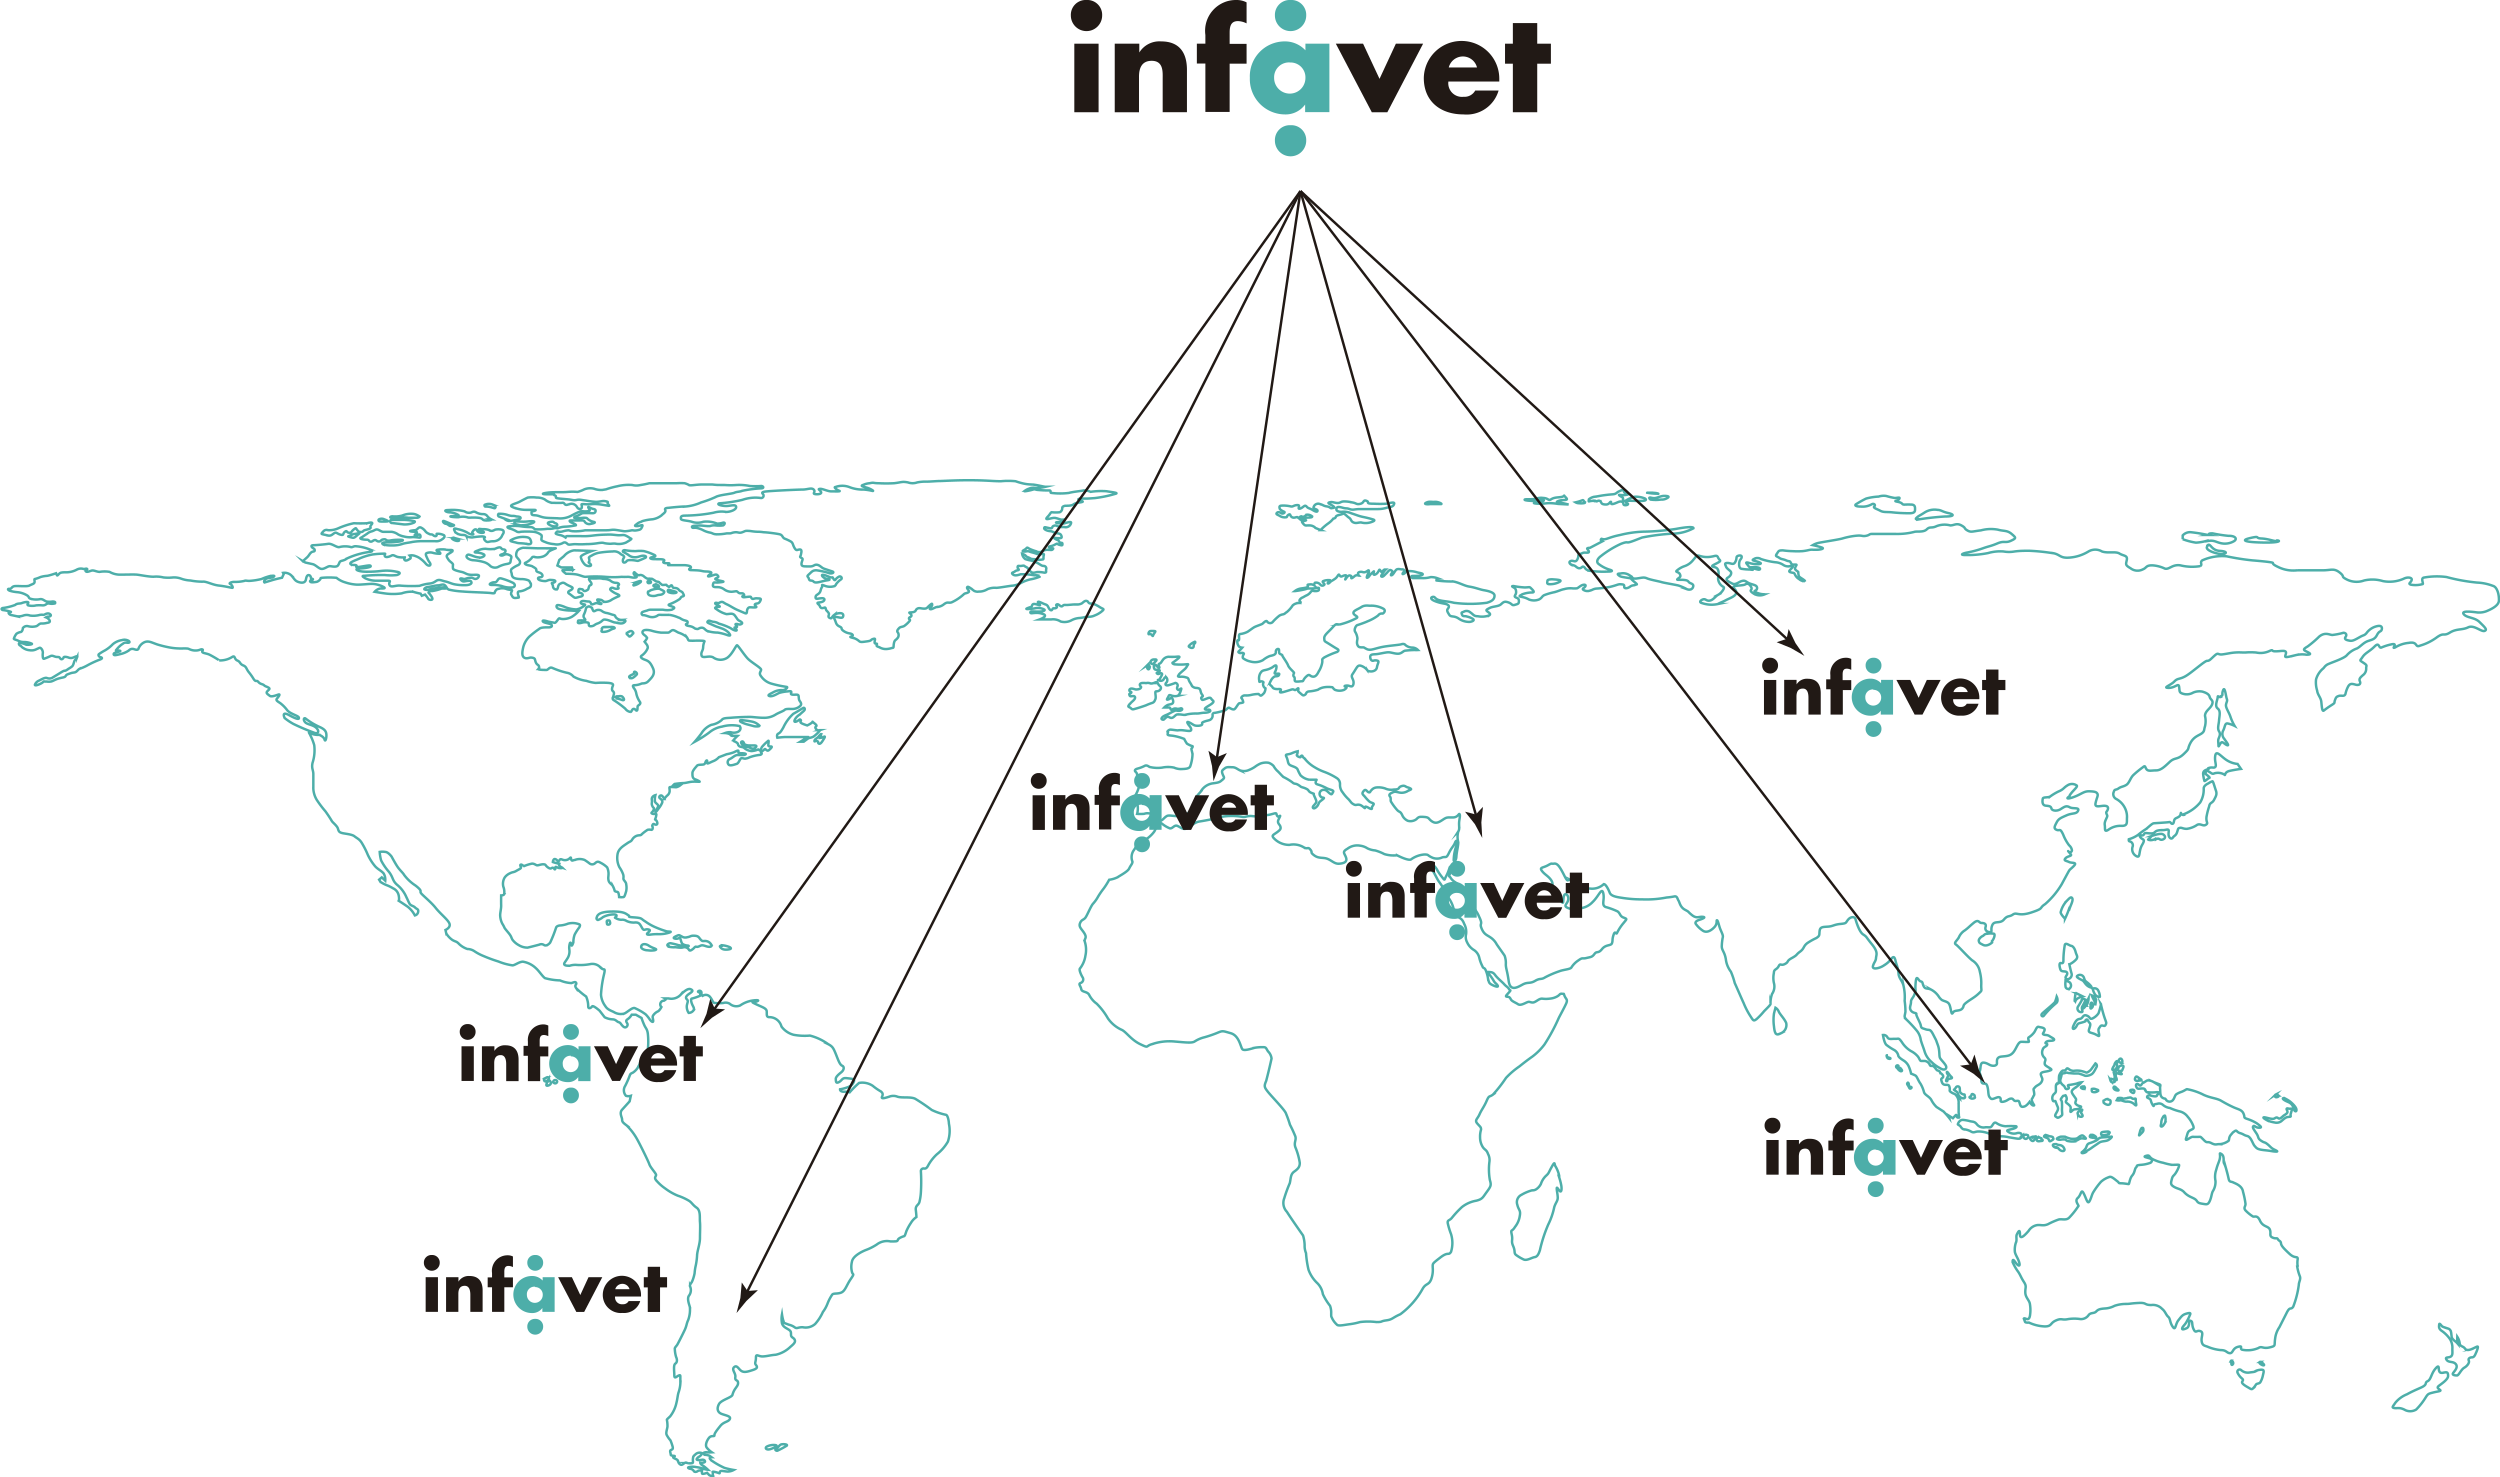 <svg id="Capa_1" data-name="Capa 1" xmlns="http://www.w3.org/2000/svg" viewBox="0 0 252.37 149.12"><defs><style>.cls-1,.cls-5{fill:none;stroke-miterlimit:10;stroke-width:0.25px;}.cls-1{stroke:#4daea9;}.cls-1,.cls-2{fill-rule:evenodd;}.cls-2,.cls-4{fill:#4daea9;}.cls-3{fill:#211915;}.cls-5{stroke:#211915;}</style></defs><title>mapa-socios-estrategicos</title><path class="cls-1" d="M149.44,67.08c.2,0,.07-.13.29-.26s.12.11.33.24.38,0,.54,0l.15.1a.46.46,0,0,1,.16-.14c.18-.09.06,0,.28,0s.23-.14.36-.2a.74.74,0,0,1,.56.17c0,.08-.05.1-.36.12a1.5,1.5,0,0,0-.49.07c-.15,0-.28.06-.39.09a.56.56,0,0,0,.23.11c.17,0,.33,0,.39,0s-.3.12-.39.12.18.37.33.4.49-.06.77.08.13.13.3.2l.46.19a5.35,5.35,0,0,1,.77-.67,2.41,2.41,0,0,0,.52-.49s.2,0,.25-.18.54-.2.7-.3.39.24.63.39.17.36.45.48.45,0,.77,0a1.73,1.73,0,0,0,.92,0c.33-.1.54-.2.33-.29a10.49,10.49,0,0,0-1.08-.27c-.42-.09-.62-.19-1.15-.36a1.86,1.86,0,0,0-1-.15c-.32,0-.56-.1-.51-.32s.26-.2.65-.09.31,0,.68.13.45,0,1.09,0h1.78a3,3,0,0,0,.93-.15c.48-.08.63-.13.7-.39s-.64,0-.81,0a11.39,11.39,0,0,1-1.21,0c-1,0-.4-.15-.77-.29s-.21.2-.63.3-.36-.08-.87-.15a3.17,3.17,0,0,0-.78-.09c-.35,0-.37.2-.75.15s-.42-.13-.7-.06,0,.14.33.36,0,.2-.13.23-.14-.13-.49-.18-.32-.14-.69-.24a.48.48,0,0,0-.63.3c-.1.21.39.2.39.37s-.21.11-.5-.07-.44-.15-.59-.33-.24-.07-.42.06-.4.21-.39.08.15-.33-.19-.3-.39.19-.62.13a3.13,3.13,0,0,0-.87-.08c-.33,0-.26.17-.24.29s.3.27.45.33-.11.27-.31.14-.34-.13-.44,0,.14.17.34.3A.92.92,0,0,0,149.44,67.08ZM251,126.37a1.28,1.28,0,0,1,.24.49c0,.18.27.3.23,0s-.55-.74-.72-.86-.52-.3-.52-.3-.29,0,0,.2S250.8,126.11,251,126.37Zm-1.35-.92c-.1-.08-.14-.18-.28-.09a.14.14,0,0,0,.1.26C249.63,125.6,249.73,125.53,249.62,125.45Zm-1.43,2.2c-.24,0,.13.22.32.32a3.1,3.1,0,0,0,.72.2.8.8,0,0,0,.63-.09c.13-.08.41-.4.66-.45s.37,0,.34-.13,0-.16.06-.39.15-.36-.06-.33-.34-.08-.4,0,.11.22.07.36-.2.22-.35.32-.38.39-.54.3-.17-.15-.41,0S248.43,127.64,248.19,127.65Zm18.1,25.78c-.37.07-.41-.07-.46-.24s.06-.67-.37-.15-.43,1.08-.78,1.25.06.32-.68.65-.88.39-1.4.67a2.93,2.93,0,0,0-1.17.85c-.24.37-.41.49-.11.54s.5-.09,1,.15a1.16,1.16,0,0,0,1.21,0,6.74,6.74,0,0,0,1-1.29c.2-.29.24-.31.72-.43s.85-.13.69-.26-.32-.2-.19-.35,1-.65,1-1.06S266.66,153.36,266.29,153.43Zm3-2.44c-.33.13-.66.26-.84,0s-.5-.18-.53-.53a1.53,1.53,0,0,0-.24-.65,5,5,0,0,0,0,.51.23.23,0,0,0,0,.14,1.42,1.42,0,0,0-.24-.22c-.38-.3-.32-.42-.35-.6s0-.55-.33-.66a3.79,3.79,0,0,1-.59-.21c-.09-.07-.3-.42-.32-.2s-.06.4.23.62a3.26,3.26,0,0,1,.86.85,1.66,1.66,0,0,1,.24,1c0,.36.06.63-.17.77s-.62,0-.41.32.68.11.94.45-.21.74-.3.92.23.21.41.21.41-.6.74-.79.54-.53.45-.71.09-.33.33-.33.33-.31.41-.48.21-.53.17-.59S269.59,150.86,269.27,151Zm-24.42,1.26c-.08.16,0,.07,0,.24s.08.21.17.06S244.93,152.09,244.85,152.26Zm2.95.09c-.07.05-.21.06,0,.22s.41.17.34.05S247.86,152.29,247.79,152.34Zm-.44.92c-.22.12-.25.09-.67.15a1,1,0,0,1-.86-.25.23.23,0,0,0-.35.28,1.71,1.71,0,0,0,.45.58c.21.19,0,.24,0,.38s.28.33.58.5.37.25.5.14a2,2,0,0,0,.32-.4c.11-.16.36-.06.47-.29a2.22,2.22,0,0,0,.23-.62c.07-.31.11-.4.06-.53S247.58,153.14,247.36,153.26Zm4.19-10.53a2.43,2.43,0,0,1,0-.78c0-.33-.27,0-.82-.51s-.85-.82-.87-1.07-.19-.21-.31-.41-.16,0-.54-.17-.12-.41-.27-.8-.7-.25-1-.91-.58-.29-.76-.45a4,4,0,0,1-.7-.58c-.23-.29,0-.37,0-.66a8.84,8.84,0,0,0-.25-1.22c-.08-.62-.78-.84-1-.95s-.37,0-.45-.35-.12-.54-.25-1a3,3,0,0,0-.23-.6c-.08-.21.08-.7-.25-.91s0,.08-.23.7-.19.51-.31.93a2.15,2.15,0,0,0-.06,1.09,1.8,1.8,0,0,1-.29,1.07c-.12.29-.12.58-.29.95s-.29.35-.66.29-.5-.08-.64-.29-.33-.27-.66-.43a2,2,0,0,1-.66-.5c-.33-.31-.64-.29-1-.51s-.31-.37-.21-.76.17-.29.39-.62.41-.8.33-.83-.47,0-.7,0a6.22,6.22,0,0,1-.89-.21,3.91,3.91,0,0,1-1.07-.37c-.41-.23-.25-.45-.66-.33s.19.17.45.29.12.33,0,.41a3.33,3.33,0,0,1-1,.21c-.54.06-.29.1-.45.25s-.12.51-.39.82-.29.87-.37.87-.49-.08-.78-.08-.16-.06-.33-.18-.58-.51-.78-.47a2.29,2.29,0,0,0-.91.51,7.43,7.43,0,0,0-.74,1c-.19.29-.21.6-.41.95s-.31-.25-.58-.78-.25.14-.6.45.1.7.06.82a7.71,7.71,0,0,1-.93,1.17c-.31.31-.74.1-1.07.19a8,8,0,0,0-1.07.47c-.52.23-.78,0-1.22.12a1.29,1.29,0,0,0-.74.56c-.27.31-.87,1-.87.35s-.21-.19-.31,0,0,.47-.06.72a2.27,2.27,0,0,0-.14,1.07c.08.33.35.68.45,1.09s-.14.31-.41-.08-.27-.16-.27,0a5.1,5.1,0,0,0,.58,1c.23.35.25.52.56,1s.12.54.14,1.07.43.78.47,1.19a3.62,3.62,0,0,1,0,1.15c-.08.45-.31.35-.45.29s-.17,0-.17,0,.08.2.12.32.4.08.4.08a4.07,4.07,0,0,0,1.59.39c.74,0,.52-.33,1.13-.6s.58,0,1.24-.14a4.22,4.22,0,0,1,1.24,0,.93.93,0,0,0,.84-.43c.23-.25.54-.12.74-.33s.37-.27.86-.31a2.35,2.35,0,0,0,1-.27,3.56,3.56,0,0,1,1.17-.19c.41,0,.45-.06,1.28-.1s.52.21,1.26.21a1.27,1.27,0,0,1,1.09.39c.31.23.39.6.62.8s.14.54.45,1,.25-.25.58-.66.41-.56.87-.68.33.06.25.25a5.46,5.46,0,0,1-.35.68c-.17.27-.35.39-.39.56s.14.14.45,0,.25-.74.25-.74a.23.23,0,0,1,.27.08c.08.14,0,.43.21.82s.29,0,.66.14.06.56.12,1,.27.45.58.56a4.52,4.52,0,0,0,1.36.35c.58,0,.58.29.91.31s.25-.49.82-.64.13.16.41.29a2.74,2.74,0,0,0,1.65-.17c.35-.23.45.1,1.13-.06s.45-.17.56-.89a2.56,2.56,0,0,1,.43-1.15l.74-1.46c.35-.7.41-.23.66-.62a9.52,9.52,0,0,0,.56-2.19c0-.31.23-.58.1-.89A4.6,4.6,0,0,1,251.55,142.73ZM238,127.64a1,1,0,0,0-.17.49c0,.26-.13.42,0,.45s.27-.2.38-.39a1.18,1.18,0,0,0,0-.68C238.19,127.41,238,127.57,238,127.64Zm9.73,1.06c.41,0-.1-.31-.27-.45a4.49,4.49,0,0,0-1-.45c-.37-.14-.16-.12-.33-.52s-.54-.43-1-.64-.8-.39-1.26-.66-1.11-.27-1.85-.64a6,6,0,0,0-1.6-.53c-.06,0-.28.17-.55.27a2.29,2.29,0,0,0-.47.21c-.21.11-.21.39-.39.61a.44.44,0,0,1-.69,0c-.15-.24-.08-.06-.36-.22s-.22-.6-.25-.86.07-.41,0-.46-.41-.16-.66-.27a1.19,1.19,0,0,0-.55-.17c-.17,0-.35.2-.5.25s-.17.28-.31.27-.11-.12-.26-.15-.21.13-.09.35.3.08.63.1.21.29.41.37a4.1,4.1,0,0,0,1,0c.49,0,0,.25,0,.35s-.27.1-.6,0-.45.14-.35.21.31.1.35.31.29.66.29.49.21-.14.37-.19a.58.58,0,0,1,.58.14,1.36,1.36,0,0,0,.68.29,5.86,5.86,0,0,0,.93.33,1.42,1.42,0,0,1,.87.56,3,3,0,0,1,.56.93c.06.23.06.25-.27.41s-.29.33-.45.8.41-.12.66-.12a6.68,6.68,0,0,0,.7,0c.12,0,.1,0,.45.35s.29.06.74.29.5.08.83.1a1.71,1.71,0,0,0,.89-.33c.1-.08,0-.33.25-.62s.17-.21.22-.25l.17-.12c.23-.14.16.1.54.21s.33.19.72.29.54.78.74,1,.23.35,1,.43.76.12,1.09.14.19-.06-.12-.21-.37-.29-.68-.54-.27-.1-.64-.35-.21-.35-.47-.74-.43-.6-.31-.72S247.33,128.72,247.74,128.7Zm-13-3.81c-.09.06,0,.18.16.27s.21,0,.22-.15S234.88,124.84,234.79,124.89Zm1-1c.21,0,0-.09-.18-.23s-.25-.16-.31-.07-.13.25,0,.34S235.57,123.93,235.77,123.93Zm-1.92-1.76c.13,0,.11-.25,0-.36s-.21,0-.28.11S233.73,122.22,233.86,122.17Zm-.48-.15a.67.67,0,0,0-.22.31c0,.13-.13.23-.21.45s.22.11.22.11a.51.51,0,0,0,.16-.15.43.43,0,0,0,.07-.38C233.33,122.24,233.42,122,233.38,122Zm-.16,1c-.11,0-.18.08-.12.22a3.41,3.41,0,0,1,.1.55s.17.25.18.1-.13-.29-.1-.46,0-.23.2-.17.52.14.37,0-.31-.16-.22-.24.23.1.31-.1.23-.45,0-.45a.35.35,0,0,0-.38.21A.75.75,0,0,1,233.22,123Zm-.5.87c.06.22.15.28.26.28s.28-.1.18-.21a.78.78,0,0,0-.32-.15S232.66,123.69,232.72,123.91Zm1.19,1.86a1.14,1.14,0,0,0-.41,0l-.12.22a.79.79,0,0,0,.4,0c.09,0,.37.15.59.14a1,1,0,0,1,.81.29c.32.29.09-.19.12-.47s-.17,0-.37-.15-.21-.07-.34-.07A3.39,3.39,0,0,1,233.91,125.77Zm-.61-1.07c-.17-.15-.21-.08-.24,0s.09.27.36.3S233.47,124.85,233.3,124.7Zm-.83,1.16c-.22,0-.33.15-.42.17l-.05.13a.74.74,0,0,0,.48.29c.28,0,.28-.23.28-.33S232.69,125.9,232.47,125.86Zm-1-.82c.13-.1-.09-.11-.27-.19a.57.57,0,0,0-.33,0s-.05.21.05.29A.6.6,0,0,0,231.43,125Zm-1.37-.25c.15,0,0-.2,0-.2l-.13,0c-.06,0-.3.07-.16.17S229.9,124.78,230.06,124.79Zm-.67,2.43c0,.17,0,.11.09.3s.47.18.41,0-.15-.21-.15-.29.2-.33.08-.28S229.42,127.05,229.39,127.22Zm-2.12-2.88c-.12.12-.06.45-.07.68s-.08.21-.24.39a.57.57,0,0,0-.08.58c.06.21.24,0,.28.11s.1.28.21.53,0,.41-.17.71,0,.29.12.39.43-.17.49-.23,0-.31,0-.58a5.13,5.13,0,0,0,0-.62c0-.35-.15-.33-.11-.43a1.83,1.83,0,0,1,.23-.32l.24-.06s.21.29.08.51.05.25.26.45.2.24.16.57.15,0,.32-.08.45,0,.68-.19-.15-.13-.35-.29-.17-.21-.11-.41,0-.21-.11-.38-.35-.44-.29-.61.31-.31.54-.48a4.06,4.06,0,0,0,.43-.4,1.61,1.61,0,0,0-.47.12,6.48,6.48,0,0,1-.83.15c-.21.06.21.29-.08.39s-.25-.19-.41-.32a1,1,0,0,1-.32-.36c-.09-.18.05-.43.09-.68s.23-.19.37-.24.09-.06.34,0l.58.05c.31,0,.27,0,.45,0a5.07,5.07,0,0,1,.65.23,1.1,1.1,0,0,0,.61-.13c.22-.1.38-.46.53-.73a.27.27,0,0,0-.1-.39s-.32.45-.43.6-.41.36-.5.32a3.81,3.81,0,0,0-.57-.17,2.27,2.27,0,0,0-.69,0,.77.77,0,0,1-.35-.08c-.1-.05-.28-.24-.36-.14s-.16.22-.33.19-.4.37-.44.54a3.21,3.21,0,0,0,0,.68C227.52,124.22,227.39,124.21,227.27,124.33Zm8.59,4.45a.89.89,0,0,0-.18.4c-.05.21-.16.46,0,.29s.33-.3.35-.44S236,128.6,235.86,128.78Zm-3.35.58c.27-.13,0-.25-.12-.22a3.06,3.06,0,0,0-.5.05c-.21.06-.12.36,0,.32A2.64,2.64,0,0,0,232.51,129.36Zm-2.26,1.78c.17-.12.3-.17.56-.36s.46-.31.74-.51.68-.12.95-.28.43-.37.29-.34-.48.05-.9.08-.33.16-.65.33a5.38,5.38,0,0,1-.69.27c-.23.09-.23.3-.34.5a1.88,1.88,0,0,1-.4.4C229.72,131.33,230.08,131.27,230.25,131.14Zm.47-1.46c.24.05.54.21.55.08s-.31-.29-.37-.29h-.19S230.49,129.63,230.73,129.68Zm-1.59.4c.26,0,.43-.29.76-.25s.42.07.24-.11-.24-.24-.44-.14-.28.26-.5.28a2,2,0,0,1-.5,0,2.66,2.66,0,0,1-.56-.2,2.9,2.9,0,0,0-.47,0s-.55.18-.29.27.31,0,.61,0,.21.14.45.17A2.25,2.25,0,0,0,229.13,130.08Zm-1.93.64c.26,0,.27.26.55.36s.36-.09.3-.19a.55.55,0,0,0-.5-.39c-.43-.07-.14-.11-.48-.09S226.94,130.68,227.2,130.72Zm-.3-1c-.14-.12-.33-.08-.42-.13a1.62,1.62,0,0,0-.33-.11s-.25.13-.09.21.3.09.39.21.06.3.25.18S227,129.87,226.91,129.75Zm-1.18.1a2.08,2.08,0,0,1-.27-.13c-.05.1-.26.16-.18.33s.33.07.48.07S225.89,129.91,225.73,129.85Zm-.87-.16s-.38.09-.2.3.31.14.37,0,.23-.25.18-.32S224.86,129.68,224.86,129.68Zm-.93-.17c-.12.14.11.49.33.36s.18-.19.12-.32A.3.3,0,0,0,223.93,129.52Zm-.28.22c.17-.14.09-.19.08-.3s-.27-.19-.53-.09a1,1,0,0,1-.85-.19c-.19-.14.14-.17.5-.26s.46-.23.33-.27a8.85,8.85,0,0,0-1.05,0,1.82,1.82,0,0,1-.91-.31c-.26-.18-.35.15-.5.32s-.26.07-.65.1a.85.85,0,0,1-.85-.32c-.23-.27-.36-.23-.65-.29a4,4,0,0,0-.76-.14c-.35,0-.49.39-.5.44s.21.13.26.21.19.27.32.3a1.76,1.76,0,0,1,.74.22c.31.19.38,0,.79,0a2.91,2.91,0,0,1,1.06.22,2.52,2.52,0,0,0,.85.28,3.6,3.6,0,0,1,1.15.09C223.39,129.82,223.49,129.87,223.66,129.73Zm-4.13-6.79c-.1.28.16.51.16,1s.26.34.42.39.24.35.28.81.08.49.24.67.53-.1.77-.12.26.18.24.34.2.16.47.06.37-.26.61-.26.2.28.49.24.28,0,.37.3.2.33.45.26.53-.47.53-.47.22.37.39.37,0-.08-.12-.39,0-.26.08-.47.16-.12.1-.49-.1-.26.1-.49.51-.26.67-.57,0-.37-.08-.69.47-.29.79-.39.39-.12,0-.35-.42-.28-.4-.49.18-.29-.06-.53a.71.71,0,0,1-.14-.79c.08-.3.42-.3.45-.49s-.3-.06-.12-.26.65-.08.79-.2-.24-.26-.45-.41-.45-.08-.59-.16,0-.12.1-.41-.39-.3-.59-.36-.3.34-.45.55a2.09,2.09,0,0,1-.55.51c-.14.08.06.41,0,.45s-.42,0-.75,0-.49.67-.81,1.06-.67.37-1.2.43-.45.45-.45.67-.26.3-.53.24-.47-.28-.83-.3S219.62,122.66,219.52,122.95Zm1.23-13c.2-.2.36-.69.2-.75a1.84,1.84,0,0,0-.65,0c-.32,0-.35.18-.48.23s-.45.31-.39.52.1.2.42.37S220.55,110.19,220.75,110Zm-4.55,14c.17,0,.13-.1.3-.12s.31-.05.13-.21-.44-.64-.43-.42.2.16.1.4S216,124.05,216.2,124Zm2.8,1.57c-.1-.12-.26-.19-.3-.09s0,.14-.15.21,0,.14.11.19S219.11,125.72,219,125.6Zm-1.5.13c.11.13.41.22.5.12s0-.12,0-.27-.07,0-.31-.16-.15-.33-.19-.56-.3-.19-.36-.1a1.12,1.12,0,0,1-.21.26c-.07,0,.21.15.31.25S217.39,125.6,217.5,125.73Zm-5.14-1.25c0-.11-.09-.2-.11-.16s-.12.07,0,.24.15.32.22.35.24-.09.13-.16A.48.48,0,0,1,212.36,124.49Zm-1.05-1.87c-.1-.11-.25,0-.23.1s.09.09.17.21.28.29.38.23,0-.15-.09-.27S211.41,122.72,211.31,122.61Zm-1.17-1.06c-.05,0,0,.21.08.29s.35.11.27,0A2.76,2.76,0,0,0,210.14,121.56Zm7.25,5.78c0-.33,0-.62,0-.95a1.1,1.1,0,0,0-.23-.76c-.19-.25-.23-.14-.51-.33s-.1-.17-.17-.49-.17-.25-.45-.27-.33-.25-.39-.47.21-.19.19-.39-.25-.27-.31-.39a.3.3,0,0,0-.23-.19c-.12,0-.25-.27-.39-.39s-.19-.06-.31-.08-.1-.14-.21-.27a.64.64,0,0,0-.41-.23l-.37,0c-.12,0-.16-.23-.31-.43a2.14,2.14,0,0,0-.7-.56,2.74,2.74,0,0,1-.93-.91c-.35-.49-.33-.31-.66-.33s-.68.1-.8-.16a.45.45,0,0,0-.45-.23s.12.8.35,1a5.26,5.26,0,0,0,.76.5.87.87,0,0,1,.43.54c0,.21.41.45.58.56a1.37,1.37,0,0,1,.47.54,3.66,3.66,0,0,1,.25.76s.31.12.45.2.29.54.49.8a3.3,3.3,0,0,1,.37.89c.1.27.51.41.72.74a2.72,2.72,0,0,0,.54.74l.7.45a6.93,6.93,0,0,1,.58.66l-.06-.25.43.27.23-.25c.23-.25.06.19.29.19S217.37,127.67,217.39,127.34ZM199.22,117a.81.81,0,0,0-.34-.41l-.15.58a4.72,4.72,0,0,0,0,1.31c.08.84.26.92.69.69a.9.9,0,0,0,.54-1.05C199.78,117.7,199.37,117.3,199.22,117ZM139.77,80.21c.16.09.37.09.38-.12s.05-.24.11-.28.09-.24-.05-.14a1.49,1.49,0,0,0-.39.24C139.62,80.1,139.6,80.12,139.77,80.21Zm-4-1.34c.14,0,.24.27.27.17a1.1,1.1,0,0,1,.16-.29c.09-.14.14-.18-.06-.19s-.23,0-.34,0-.22.16-.21.27S135.65,78.85,135.79,78.87Zm-.08,3.36c0-.23-.1-.3-.1-.3l-.11.07a.38.38,0,0,0,0,.34C135.55,82.47,135.67,82.46,135.71,82.23Zm.46-.8c-.19,0-.29.09-.34.2s.06.27.18.25.17-.12.33-.27S136.36,81.4,136.17,81.44Zm-2.46,4.5c-.18.23-.18.26,0,.34s.18.24.42.18.88-.26,1.23-.39a5.19,5.19,0,0,1,.56-.22c.29-.08.3-.23.38-.39s0-.5,0-.67.09-.11.26-.15.36-.23.29-.4-.16-.1-.28-.36-.26-.11-.46-.05-.28.05-.39,0a.75.75,0,0,0-.36,0,1.47,1.47,0,0,0-.46,0c-.18.06-.19.16-.14.26s.15.08.07.22-.39.17-.5.16-.39-.14-.54-.07-.15.24,0,.29.08.12,0,.18-.16,0-.1.18.22.08.4.09.22.18.08.35S133.89,85.7,133.71,85.93Zm2.44-3.8c0,.1,0,.31.21.34s.46,0,.36.14-.36.13-.26.23.2.06.3,0,.28,0,.2.15a2.74,2.74,0,0,1-.27.48c-.06.05-.27,0,0,.08a.36.36,0,0,0,.42-.07c.05-.05.15-.35.3-.23a.39.39,0,0,1,0,.52c-.11.1-.16.32.19.27a7.14,7.14,0,0,0,.72-.24.26.26,0,0,1,.21.37c-.09.22,0,.29.09.34s.36-.3.29-.06-.18.59-.38.66a1,1,0,0,1-.46,0c-.12,0-.36-.18-.42,0s-.33.46-.05.36.32-.25.4-.12.16.38.05.5-.36.11-.53.19a1.17,1.17,0,0,0-.32.24l.47,0c.23,0,.1.33.35.2a.48.48,0,0,1,.46-.07.89.89,0,0,0,.4-.05c.13,0,.21.13,0,.22s-.44,0-.53,0a4.23,4.23,0,0,0-.46.21,3.45,3.45,0,0,1-.48.24c-.32.13-.39.2-.47.32s.13.2.21.15.27-.31.44-.28.3.24.58,0,.24-.25.57-.24.51.11.74,0a4.25,4.25,0,0,1,1-.09c.28,0,.52-.08.78-.08s.63-.08.58-.22-.22-.07-.4-.09-.22-.11.12-.32.77-.44.54-.61-.14-.38-.56-.21-.5.19-.55.11-.11-.15,0-.24.16-.07,0-.29-.09-.51-.31-.59-.33,0-.54-.13-.09-.09-.33-.45-.08-.45-.42-.53a1.45,1.45,0,0,0-.58-.06c-.09,0-.28,0-.2-.11s0-.08.3-.35.45-.35.57-.58.25-.25-.08-.22a5.84,5.84,0,0,1-1.18,0c-.22-.06-.19-.15-.19-.15a6.94,6.94,0,0,0,.6-.46c.19-.18.11-.19-.26-.15a6.75,6.75,0,0,1-.74,0,.77.77,0,0,0-.58.33c-.12.15-.18.33-.34.37s0,.31,0,.39-.15,0-.28-.18S136.15,82,136.15,82.13ZM271.3,74a5.12,5.12,0,0,0-1.6-.33,18.74,18.74,0,0,1-3.08-.56,7.39,7.39,0,0,0-2.31.06c-.3.09,0,.59-.09.65a2.64,2.64,0,0,1-1.21.06c-.3-.12,0-.18.09-.45s-.38-.36-.8-.15a3.52,3.52,0,0,1-2.1.24,3.72,3.72,0,0,0-1.9-.06,2.2,2.2,0,0,1-1.72-.09c-.71-.36-.15-.24-.74-.71s-.88-.23-1.66-.23-1.84,0-2.61,0a3.46,3.46,0,0,1-2-.36c-.83-.39-.18-.36-.71-.45s-1.83-.19-1.83-.19a24.5,24.5,0,0,1-2.6-.41,4.91,4.91,0,0,0-2.47.41c-.29.25.08.41-.21.58a5,5,0,0,1-2-.08c-.82-.12-1.11.45-1.56.33a3.41,3.41,0,0,0-1.28-.33c-.66,0-.54.25-.95.41a1.15,1.15,0,0,1-1.24-.12c-.58-.33-.45-.41-.37-.86s-.33-.37-.74-.62-1.15,0-1.77-.21a1.34,1.34,0,0,0-1.36,0,4.29,4.29,0,0,1-1.94.62c-1.07.08-.87-.41-1.94-.49a20.72,20.72,0,0,0-2.1-.2c-.59,0-.92,0-1.48.07a3.19,3.19,0,0,1-1.12,0,4.37,4.37,0,0,0-1.55.16,10.69,10.69,0,0,1-2.31.2c-.66,0-.16-.2.23-.26a10.51,10.51,0,0,0,1.58-.43c.56-.2.76-.2,1.45-.49s.79,0,1.35-.26.53-.3.07-.69-.79-.26-1.38-.43a3.88,3.88,0,0,0-1.72.07c-.86.1-1,.23-1.38,0s-.1-.23-.59-.5-.73,0-1.12,0a2.24,2.24,0,0,0-1.38.07c-.53.26-.66,0-1,.33s-1,.16-1.28.26a6.86,6.86,0,0,1-1.82.2c-.86,0-2.21,0-2.46,0s-.22.14-.62.2-.3-.1-1.11,0a7.78,7.78,0,0,0-1.26.27c-.61.15-2.17.37-2.48.46a1.94,1.94,0,0,0-.47.2s.56.12.88.23,0,.2-.31.23a5.26,5.26,0,0,1-.66,0c-.3,0-.47.11-1,.15a7.74,7.74,0,0,1-.92,0,8.6,8.6,0,0,1-1-.08c-.46,0-.42.05-.62.34s0,.24.24.41.37.11.7.26.35,0,.47.24.19.18.43.18.13.05.05.22-.1.26.13.42.11.1.15.28,0,.26.23.41.47.3.43.34a.75.75,0,0,1-.58-.2,1,1,0,0,1-.42-.46c-.12-.23-.12-.14-.42-.22s-.11-.21.11-.44,0-.22-.24-.18a.85.85,0,0,1-.64-.14,1.64,1.64,0,0,0-.79-.26,7.3,7.3,0,0,1-1.46-.33.66.66,0,0,0-.7,0c-.31.16,0,.14.47.31s.08.23-.25.21a2.68,2.68,0,0,1-.76-.14c-.47-.12-.12.16,0,.35s.33.06.78.1.43.23.27.25-.95-.29-.7-.1-.12.08-.29.08a4.79,4.79,0,0,1-.7-.06c-.25,0-.35-.23-.31-.6s.23-.37.25-.6-.37-.16-.47-.06,0,.25-.19.58-.41.08-.78.08-.19.21-.14.37.31.33.45.47.08.43-.27.64.12.43.45.6.64-.16.95-.25.37,0,.64.16.72.21.84.35a.28.28,0,0,1-.1.45c-.21.1,0,.17.37.29s.7.06.54.1a1.17,1.17,0,0,1-1.13-.12c-.54-.37,0-.27-.21-.64s-.39-.37-.6-.25-.87.08-1.13.21.27.25.23.62-.68.56-1.05.76-.5.21-.82.39a3,3,0,0,1-1.59-.1c-.41-.1,0-.39.21-.39s.25.19.58.14.58-.43.8-.56a1.42,1.42,0,0,0,.58-.58c.12-.25,0-.21-.19-.37a1,1,0,0,1-.33-.56c-.08-.27.1-.58,0-.95s-.37-.33-.56-.41.14-.19.54-.41.12-.21,0-.5-.29-.16-.66-.1a2.44,2.44,0,0,1-1.16-.06c-.37-.12-.35,0-.72.43a1.87,1.87,0,0,1-.87.6,2.26,2.26,0,0,0-.72.41c-.27.21.14.12.27.39s0,.29-.21.47.19.06.68.12.31.21.62.33.29.25.23.41-.27.31-.6.19a5.48,5.48,0,0,0-.85-.37c-.41-.1-1.48-.27-1.73-.35s-1.11-.23-1.44-.37-.45-.08-1,0-.45-.1-.8-.33a1.16,1.16,0,0,0-.91-.16c-.41,0-.23.12-.12.21s.21.12.78.21.25,0,.72.39.25.25.13.33-.29,0-.54.19-.6.21-.58,0-.06-.23-.35-.25-.37.1-1.11.27a11.56,11.56,0,0,1-1.4.17c-.33.06-.33.14-.62.21a.74.74,0,0,1-.66-.1c-.12-.12.1-.16.21-.33s-.08-.21-.29-.14-.47.33-.56.33a2.2,2.2,0,0,1-.49,0,2.28,2.28,0,0,0-.78.08c-.33.06-.54.19-1,.31a6.61,6.61,0,0,0-1,.29c-.27.12-.23.29-.56.45a1.39,1.39,0,0,1-1,0,2.39,2.39,0,0,0-.78-.27c-.37-.08,0-.16.08-.25a2.92,2.92,0,0,1,1-.19c.33,0,.12-.21-.08-.41s-.14-.1-.68-.1a7.54,7.54,0,0,1-1.09-.14c-.29,0-.1.08.08.19s.21.47.12.64-.14.23,0,.31.33.08.33.37-.08.29-.41.39-.23-.1-.66-.25-.51,0-.76.21-.8.19-1.11.35-.43.21-.25.35.41.27.18.41a2.17,2.17,0,0,1-1.13.08c-.41,0-.43-.16-.76-.39a.57.57,0,0,0-.68-.06c-.21.08-.25.06-.16.29s.25.1.5.19a1.88,1.88,0,0,1,.58.23c.27.16-.12.31-.37.31a1.86,1.86,0,0,1-1.07-.35c-.47-.31-.76-.1-.93-.37s-.27-.43-.16-.58.21-.29,0-.43-.6-.1-1.24-.35-.41-.45-.21-.45.16.21.58.33.91.12,1.5.27a12.77,12.77,0,0,0,3.32,0c.47-.14.76-.31.78-.7s-.8-.52-1.13-.58-.87-.27-1.4-.35-1.07-.43-1.65-.52a12.24,12.24,0,0,1-1.68-.1c-.05-.12.2-.16.09-.23a1.79,1.79,0,0,0-.68-.11,2.75,2.75,0,0,1-.84.1c-.48,0-.77,0-.93,0S162,73,162.26,73s.91,0,1-.14-.4-.16-.61-.24a2.47,2.47,0,0,0-.73-.11.54.54,0,0,0-.46.21c-.08.07-.29.17-.2,0s.21-.18.18-.26a.28.28,0,0,0-.29-.12c-.09,0-.34-.08-.5,0s-.33.51-.49.58-.1-.09,0-.22.07-.2-.1-.28-.27.14-.46.32-.32.37-.47.33.08-.29.28-.57a.84.84,0,0,1,.12-.14h0c-.09,0-.12-.05-.28.13s-.15.11-.27-.06-.12.09-.3.28-.44.26-.37,0,.06-.2-.17,0-.28.39-.43.46-.07-.12,0-.32.14-.1.13-.32-.13,0-.37.08-.3-.09-.59,0-.05.36-.05.36a.46.46,0,0,0-.37,0c-.13.1-.39.35-.4.23s.09-.17-.12-.24-.4.3-.47.38.06-.17.09-.32-.24-.07-.39,0-.21.06-.31-.11-.17.19-.42.36a2.74,2.74,0,0,1-.38.24c-.12.07-.26.29-.36.25s.24-.29.21-.33a1.37,1.37,0,0,0-.68.09c-.19.09.2.28.11.36a.25.25,0,0,1-.4,0,.54.54,0,0,0-.55-.19c-.06.06-.07.24-.13.23a.61.61,0,0,0-.41-.06c-.35,0-.12.12-.18.22s-.31.13-.66.18a1.36,1.36,0,0,0-.65.27c.08,0,.93-.13,1.17-.22s.5,0,.94-.08.3,0,.32.15-.32.16-.44.15-.24-.09-.37.07a1.07,1.07,0,0,1-.43.36c-.22.1-.31.18-.44.23s-.36.27-.25.36.14.17-.07.18a1,1,0,0,0-.64.24,3.08,3.08,0,0,1-.6.68c-.17.09-.17.18-.39.23a1,1,0,0,0-.36.13,5.22,5.22,0,0,0-.64.6.36.36,0,0,1-.59,0c-.1-.19-.4.16-.48.22s-.6.23-.78.32-.52.36-.71.48a2.16,2.16,0,0,1-.72.23c-.14,0-.17.11-.15.32s0,.36-.07.32-.12,0-.11.14a.79.79,0,0,0,.19.5.78.78,0,0,0,.31.1,4,4,0,0,1-.35.37c-.14.12.17.21.25.17s.33,0,.25.12-.14.33-.06.41a1.92,1.92,0,0,0,.74.33,1.66,1.66,0,0,0,1.26-.14,2.65,2.65,0,0,1,.68-.41c.21-.06.64-.1.62-.39s.21-.37.29-.31,0,.33.08.43.29.12.29.21.47.7.58,1,.62.68.6.76-.14.27,0,.39,0,.37.12.45.54,0,.7,0,.06-.14.41-.47.33-.06.62,0,.47-.16.64-.51a2.56,2.56,0,0,0,.33-.78c.12-.49-.12-.37.23-.64a8.44,8.44,0,0,1,1.3-.56c.16-.1.19-.21,0-.31s-.54-.33-.91-.56-.37-.17-.39-.5.39-.6.83-1.09.37-.29.74-.31a7.43,7.43,0,0,0,1.61-.6c.43-.19-.19-.29-.23-.54s.41-.37.8-.62.78-.1,1-.14a2.59,2.59,0,0,1,1.22.31c.31.19,0,.49-.08.49a.44.44,0,0,0-.45.19,4.52,4.52,0,0,1-1.09.6c-.1.06-.84.33-1,.37s-.37.47-.23.68a1.57,1.57,0,0,1,.23.66c0,.16-.1.43,0,.66s.21.25.47.25.12,0,.47.17.66,0,1.38-.17,1.85-.23,2.1-.31.37,0,.43.08a1.08,1.08,0,0,0,.7.25.83.83,0,0,1,.56.25,2.61,2.61,0,0,1-.33,0,8.23,8.23,0,0,0-.91.06c-.25,0-.37.29-.74.31s-.76-.17-1.09-.14-.88.17-1.17.19-.58,0-.58.27.16.43.31.39a.61.61,0,0,1,.43,0c.21.06,0,.29-.06.66s-.47.42-.56.42-.33,0-.42-.13a1.33,1.33,0,0,0-.57-.42c-.29-.11-.39,0-.55.25s-.21.35-.37.58,0,.38.08.64,0,.59-.18.59-.26-.11-.54-.08-.11.12,0,.14,0,.17-.21.29a1.25,1.25,0,0,1-.91,0c-.17-.1-.19-.21-.27-.26a2.59,2.59,0,0,0-.83,0,1.57,1.57,0,0,0-.63.25,4.15,4.15,0,0,1-.93.17c-.3.06-.21.24-.38.34s-.21.06-.37-.08-.29-.24-.31-.3.06-.28,0-.28-.15.13-.27.17-.19-.1-.37-.05-.79.26-1,.29-.24,0-.13-.17-.12-.17-.25-.16-.46,0-.56-.16-.19-.19-.26-.28-.05-.16.08-.4a1,1,0,0,1,.32-.39c.14-.11.41,0,.5-.19s-.05-.13-.24-.13-.24,0-.16-.18a1.15,1.15,0,0,0,.15-.51c0-.29-.24-.08-.42.05a2.33,2.33,0,0,1-.77.28c-.3.07-.32.14-.46.34a1.11,1.11,0,0,0-.09.72c0,.27.09,0,.32.09s0,.12.08.39.21.25.23.29a1,1,0,0,1-.15.49c-.08.07-.24.27-.34.25s-.19-.2-.27-.16A3.07,3.07,0,0,0,146,85a2.11,2.11,0,0,1-.7.06c-.19,0-.4.21-.32.28a.78.78,0,0,1,.17.41c0,.05-.24.08-.38.1s-.38.59-.55.62-.34-.1-.48-.16-.28.21-.44.26a7.21,7.21,0,0,1-1,.25c-.19,0-.26.1-.24.23a.49.49,0,0,1-.26.48c-.22.09-.31.07-.62.19s-.11.16-.19.29-.57.15-.76.07-.34-.22-.57-.31-.15.06-.07.19.31.34.31.55-.33.13-.76.08a2.22,2.22,0,0,0-.6,0c-.18,0-.64-.09-.78-.07s-.32.21-.24.23,0,.12,0,.24.3.11.56.15a5.35,5.35,0,0,1,1.11.31,3.51,3.51,0,0,0,.28.48,2.45,2.45,0,0,0,.54.25c.09,0,0,.19-.07.23s.09.4.09.63a4.17,4.17,0,0,1-.24,1.21c-.11.17-.34.23-.77.24a1.71,1.71,0,0,1-.85-.14,2.93,2.93,0,0,0-1.21,0,3.44,3.44,0,0,1-1.27-.07c-.13-.08-.31-.22-.5-.1a3.43,3.43,0,0,1-.71.27c-.21.06-.29.15-.25.25s.21.14.21.41a2.16,2.16,0,0,0,.17.83c.14.42-.34,1.2-.46,1.43a.38.38,0,0,0,0,.42c0,.08.25.11.34.38a2.09,2.09,0,0,1-.05.85,4.68,4.68,0,0,0,.64,0c.19,0,.17-.14.9,0s.41.44.54.64.27.05.4,0,.27-.27.5-.41.54,0,1.26,0,.6,0,.73-.14a.78.78,0,0,1,.43-.28.55.55,0,0,0,.33-.46,2,2,0,0,0,.56-.49c.16-.26.08-.22-.18-.39s.06-.41.3-.7a1.68,1.68,0,0,1,1.21-.85c.73-.09.73-.15,1-.37s.12-.25,0-.59,0-.37.22-.55.44-.12.77-.12.51.2.78.32a1.21,1.21,0,0,0,.94-.06,2.77,2.77,0,0,0,.59-.32,2.93,2.93,0,0,1,.53-.31,1.65,1.65,0,0,1,.82-.08,1.27,1.27,0,0,1,.5.32,2.36,2.36,0,0,0,.35.47c.17.13.49.53.66.65a6.14,6.14,0,0,1,.87.52c.26.24.3.08.61.27s.17.16.42.25a1.9,1.9,0,0,1,.48.19c.2.12.11.24.47.38s.12,0,.23.25.13.28.21.49-.09.35-.26.55,0,.33.16.22a.82.82,0,0,0,.35-.43c.07-.22.23-.27.46-.47s-.1-.07-.24-.24a.4.4,0,0,1,.35-.68c.21,0,.33.18.55.35s.22.07.34-.13-.24-.21-.6-.37a6,6,0,0,0-.73-.33c-.29-.09-.46-.11-.42-.32s.14-.22.06-.23h-.71a1.64,1.64,0,0,1-.88-.44,3.72,3.72,0,0,1-.3-.6c-.13-.26-.61-.31-.81-.47s-.14-.43-.31-.78.06-.19.51-.37a3,3,0,0,1,.62-.21s0,.21-.08.35.37.31.37.23.15-.23.21-.06.14.08.33.37a3.65,3.65,0,0,0,.91.74,5.32,5.32,0,0,0,1,.47,6.59,6.59,0,0,1,1.21.61.7.7,0,0,1,.32.65,1.16,1.16,0,0,0,.27.79,4,4,0,0,0,.61.71c.27.31.23.34.49.49s.29,0,.59.05.59.46.56.3.13-.13.35,0,.37.17.35.05.05-.18.16-.36-.22-.15-.44-.34a4.34,4.34,0,0,1-.45-.49c-.23-.24-.31-.3-.09-.56s.32.1.5.14.11-.07.28-.22a.74.74,0,0,1,.54-.27,2.09,2.09,0,0,1,.83.1,1.49,1.49,0,0,0,.9.11c.65,0,.37-.2.73-.33s.43.05.61.1.43.15.38.21-.28.14-.28.14a1.17,1.17,0,0,1-.87.19c-.47-.1-.47-.12-.74,0s-.37.23-.23.41,0,.39.12.54a5.62,5.62,0,0,0,.54.74c.29.35.35.14.56.56a1.12,1.12,0,0,0,.58.6,1,1,0,0,0,.86-.16c.23-.23.27-.27.8-.23s.39.19.78.45.68.1,1.09-.17.43-.23,1-.23.62-.49.7-.31-.06.56-.06.93.06.58-.08.8a2.12,2.12,0,0,0,0,1.09c0,.39-.16.93-.19,1.44s-.31.58-.27.29a4.74,4.74,0,0,1,.25-1.34c.23-.6,0-.68-.12-.35s-.35.49-.62,1.05-.29.33-.66.43a1.21,1.21,0,0,1-1.07,0c-.49-.23-.27-.29-.76-.29a2.64,2.64,0,0,0-1.32.49c-.27.19-1.42-.41-1.42-.41a3.22,3.22,0,0,1-1.28-.12,4.79,4.79,0,0,0-.93-.37,2.17,2.17,0,0,1-.78-.21,1.75,1.75,0,0,0-.74-.27,1.63,1.63,0,0,0-1.28.31c-.58.33-.29.45-.14.89s-.21.58-.68.62-.74-.31-1.19-.49-.87,0-1.34-.35-.12-.25-.39-.58-.25,0-.66-.23a2,2,0,0,0-1.46-.25,2.12,2.12,0,0,1-1.61-.72c-.19-.25,0-.29.37-.56s.39-.37.33-.58-.35-.33-.19-.68.25-.47.08-.35-.25-.08-.29-.25-.54.14-1.11.14-.62.18-1.26.1-.72.16-1.13.06a6.25,6.25,0,0,0-2,0,21.3,21.3,0,0,1-2.21.47c-.58.06-1,.58-1.36.72s-.62-.14-.93-.27-.49.31-.76.25a3,3,0,0,1-.76-.45.27.27,0,0,0-.35,0c-.21.16-.23.35-.45.76a3.05,3.05,0,0,1-1.22,1c-.58.35-.54.45-.89.95a1.23,1.23,0,0,0-.1,1.11c0,.21-.19.37-.33.68s-.93.72-1.18.89a2.74,2.74,0,0,1-.84.25,7.35,7.35,0,0,1-.56.89,7.53,7.53,0,0,0-.64.95,3.68,3.68,0,0,1-.45.6c-.23.29-.58,1.17-.76,1.4s-.39.17-.54.56.23.62.47,1.05,0,.45,0,.74a2.76,2.76,0,0,1,.08,1.48,2.71,2.71,0,0,1-.56,1.3c-.1.14.14.66.27.87a.38.38,0,0,1-.19.58c-.27.1,0,.29.06.62s.6.21.8.58a2.44,2.44,0,0,0,.76.89,6.91,6.91,0,0,1,1.13,1.48,3.37,3.37,0,0,0,1.42,1.17c.45.23.93,1,1.85,1.44s.49.19,1.17,0a5.5,5.5,0,0,1,2.31-.27c1.17.1,1.71.17,2,0a3.21,3.21,0,0,1,1-.43,12,12,0,0,0,1.21-.41c.66-.27.56-.25,1.44,0s1,1.46,1.19,1.63.87-.06,1.24-.16a4.44,4.44,0,0,1,.87-.06c.29,0,.27.14.47.43a1.2,1.2,0,0,1,.35.72,58,58,0,0,1-.54,2.25c-.23.54-.19.64.16,1.09s1.59,1.71,1.81,2.14a11.14,11.14,0,0,1,.43,1.2,12.75,12.75,0,0,1,.54,1.17c.12.39-.16.6,0,1.09a6.67,6.67,0,0,1,.45,1.59c0,.41-.17.6-.56.88s-.33.68-.45,1.17a14.35,14.35,0,0,0-.56,1.53,1.3,1.3,0,0,0,.27,1.36c.33.54,1.63,2.39,1.63,2.39a3.71,3.71,0,0,1,.16,1,1.88,1.88,0,0,0,.14.78,10.49,10.49,0,0,0,.25,1.67,3.5,3.5,0,0,0,.91,1.38,2,2,0,0,1,.54,1.09,5.79,5.79,0,0,0,.72,1.17,1.89,1.89,0,0,1,.12.74c0,.46,0,.29.1.54a2.15,2.15,0,0,0,.51.66c.19.12.68,0,1.3-.08a6.79,6.79,0,0,0,1-.21,6.51,6.51,0,0,1,1.65,0c.7,0,.35-.08,1-.17s.58-.25,1.42-.62a8.06,8.06,0,0,0,2.27-2.6c.33-.54.6-.33.84-.91a2.75,2.75,0,0,0,.16-1.21c0-.41-.08-.35.76-1s.82-.16,1.09-.58a3.05,3.05,0,0,0,0-1.79,7.93,7.93,0,0,1-.31-1c-.12-.47.14-.31.41-.66a10.12,10.12,0,0,1,1-1.07,3.23,3.23,0,0,1,1.44-.64c.64-.16.66-.33,1.07-.89s.47-.68.31-1.19a6.29,6.29,0,0,1-.05-1.82,1.31,1.31,0,0,0-.14-.83c-.15-.44-.35-.39-.55-.73a1.85,1.85,0,0,1-.25-.94,2.39,2.39,0,0,1,.1-.78c0-.25-.06-.25-.37-.6s0-.45.21-.93.45-.74.72-1.36.25-.35.64-.64a13.89,13.89,0,0,0,1.32-1.69,8.1,8.1,0,0,1,1.34-1.15c.54-.43.84-.66,1.32-1a6.13,6.13,0,0,0,1.22-1.22,18.52,18.52,0,0,0,1.44-2.67c.13-.26.54-1,.74-1.44s0-.45-.14-.77,0-.21-.26-.24-.17.08-.5.27a1.85,1.85,0,0,1-.73.22,3,3,0,0,1-.8,0c-.37,0-.67.44-1,.39s-.26-.14-.66.05-.61.23-.78.11-.58-.28-.68-.44-.12-.29-.38-.3-.09-.15.17-.44.1-.15,0-.34-.3-.27-.48-.48-.68-.61-.9-.91-.34-.31-.69-.33,0,.14.1.27.26.33.42.61.27.27.4.48-.23.11-.54-.05-.33-.22-.43-.66a3.25,3.25,0,0,0-.2-.75c-.16-.43-.26-.19-.36-.47a3.89,3.89,0,0,1-.32-.87,1.26,1.26,0,0,0-.59-.81,1.75,1.75,0,0,1-.64-.75,1.16,1.16,0,0,1-.1-.82,1.71,1.71,0,0,0-.2-1.05c-.2-.55-.45-.54-.69-.76s-.24-.26-.36-.69a3,3,0,0,0-.41-1,11.12,11.12,0,0,1-.58-1,4.12,4.12,0,0,0-.47-.76c-.24-.31-.47-.93-.75-1.25s0-.51.09-.51a1.81,1.81,0,0,1,.5.63,6.36,6.36,0,0,0,.58.8c.15.2.13,0,.25-.21a4.71,4.71,0,0,0,.34-.81c.09-.3.12-.2.14,0a1.18,1.18,0,0,1-.11.6c-.1.27,0,.13.08.28a1.41,1.41,0,0,0,.51.5c.41.29.29.37.7.93s.76,1.28.89,1.42a2.86,2.86,0,0,1,.8,1.11c.45.91,0,.58.25,1.19s.54.66.87.89a1.9,1.9,0,0,1,.66.72c.31.45.76,1.07.8,1.15a2.22,2.22,0,0,1,.12.87c0,.41.14.62.29,1.69s.87.64,1.4.35.74-.06,1.26-.37.62-.1,1-.35a9.75,9.75,0,0,1,1.44-.62c.43-.17,1.07-.19,1.22-.37a2.32,2.32,0,0,1,.7-.72c.49-.35.37-.14.82-.25s.58-.08.82-.41.37,0,.76-.49.89-.31,1-.58,0-.37.17-.87.25.06.35-.19a4.83,4.83,0,0,1,.66-1c.33-.41.39-.39,0-.54s-.31-.39-.6-.62a7.25,7.25,0,0,0-1.22-.45c-.45-.21-.08-.7-.23-1.38s-.45.29-1.09.89a2,2,0,0,1-1.11.6,1.77,1.77,0,0,1-1.34,0c-.58-.23-.08-.39,0-.84s-.31-.78-.43-.39,0,.89-.23.6a1.62,1.62,0,0,1-.35-.84c-.12-.49-.14-.12-.43-.45s0-.49-.29-.91-.66-.56-.93-.93.12-.29.6-.56.27-.12.64-.17.64.45,1.05,1.26.31.19.64.41a2.87,2.87,0,0,0,1.94.85,1.72,1.72,0,0,0,1.38-.45c.21,0,.47.54.6.87s.64.43,1.2.51a12.65,12.65,0,0,0,2.1.16,10.59,10.59,0,0,0,2.45-.19,6.39,6.39,0,0,0,.74-.1c.33-.08.33.23.45.41s.16.66.66.93.19.12.68.52.68.16,1.09.19,0,.21-.33.31-.45.27-.35.41a2.71,2.71,0,0,0,.74.7c.35.21.78,0,1.13-.37s.17-.72.27-.7.19.54.33.89.31.64.25.83a5.69,5.69,0,0,0-.1.91c0,.41.29.56.41,1.3a2.55,2.55,0,0,0,.51,1.26,7.6,7.6,0,0,1,.39,1.15c.14.29.74,1.69.89,2a7.83,7.83,0,0,0,.64,1.26c.35.54.35.62.68.37a7.55,7.55,0,0,0,.76-.8c.43-.43.66-.66.64-.74a2.69,2.69,0,0,1,.16-1,1.33,1.33,0,0,0,.18-1.11,2.43,2.43,0,0,1,0-1c0-.41.29-.31.48-.68s.21,0,.64-.23.1-.27.7-.6.37-.31.82-.64.31-.54.74-.87a7,7,0,0,1,.91-.51c.39-.25.27-.33.33-.74s.37-.37.87-.41.58-.21,1.24-.27.49-.12.78-.45.66-.27.72-.06.37,1.3.78,1.57.23.19.89,1,.43,1.05.41,1.38-.21.43-.31.82.66.23,1.09-.06a2.72,2.72,0,0,0,.8-.72c.33-.39.35.2.49.6a3.82,3.82,0,0,1,.21,1c.06.45.41.7.51,1.22a5.08,5.08,0,0,1,.1,1.46A8,8,0,0,1,212,117c-.08.49-.16.49.1.78a13.52,13.52,0,0,1,1,1.07,1.89,1.89,0,0,1,.45,1c.14.49.27.76.39,1.17a2.29,2.29,0,0,0,.7,1.05,3.44,3.44,0,0,0,.86.62c.5.33.74,0,.56-.29s-.43-.51-.56-.72,0-.74-.25-1.38c-.11-.3-.13-.37-.16-.44s-.07-.14-.26-.51c-.35-.7-.41-.45-.78-.58s-.45-.1-.5-.39-.49-1-.45-1.15-.33-.06-.54-.35,0-.54,0-.87.23-.37.39-.87,0-.12.08-1.07.27-.19.51-.14.14.17.31.5.39.14.78.35a2.09,2.09,0,0,1,.76.72,1.47,1.47,0,0,0,.29.31,2.37,2.37,0,0,0,.33.13c.39.14.45.27.56.8s.12.51.27.29.66-.08.89-.35,0-.29.43-.62.82-.51,1.22-.89.27-.21.27-.82a4.63,4.63,0,0,0-.14-1.4,1.67,1.67,0,0,0-.78-1.15c-.5-.41-1.38-1.42-1.63-1.59s.08-.35.29-.72a1.57,1.57,0,0,1,.62-.72c.41-.31.35-.31.87-.74s.54,0,.78,0,.54.06.43.41.21.54.47.51,0-.21.21-.7.78-.1,1.17-.56.51-.23.91-.51.54.23,1.87-.21.72-.41,1.38-.84a8.22,8.22,0,0,0,1.67-2l.54-1c.35-.64.21-.37.66-.82s-.17-.29-.45-.43-.58-.12-.37-.37.7-.21.54-.41-.37-.43-.21-.27.31,0,.33-.12a.81.81,0,0,0-.29-.52,4.49,4.49,0,0,1-.6-1.09c-.33-.7-.33-.33-.66-.47s-.19-.37,0-.74.39-.45,1-.72,1-.1,1.17-.47-.51-.16-.85-.35-.51-.06-.91.19-.87.16-.93-.06-.17-.25-.58-.29-.33-.56-.29-.72.5-.08.72-.19a5.4,5.4,0,0,1,.86-.52c.52-.21.5-.37.91-.62a.82.82,0,0,1,.91,0c.18.1-.23.41-.54.8s0,.16-.29.39.23.14.82-.12.82-.49,1.32-.47.7.06.8.25-.08.41-.19.95.56.21,1,.27.21.47.12.58,0,.23.06.39-.31.56-.25.95-.08.78.37.49a2.08,2.08,0,0,1,1.36-.39c.58,0,.5-.33.51-.74a2,2,0,0,0-.27-1.19,2.08,2.08,0,0,0-.8-.78.55.55,0,0,1-.25-.74c.08-.29.21-.14.47-.33s.47-.16.78-.35.41-.7.72-1a9.72,9.72,0,0,1,.95-.78c.29-.25.21,0,.39.21s.49.1.95.1.82-.33,1.36-.84.78-.19,1.44-.82.31-.41.66-1.09.89-.78,1.17-1,.19-.33.31-.7a2.26,2.26,0,0,0,0-1.05c0-.5.56-.74.72-1.17s-.17-.43-.25-.76-.52-.45-.72-.52a1.59,1.59,0,0,0-.95.1,1.28,1.28,0,0,1-1,.12c-.43-.12-.35-.25-.41-.7s-.37.1-1.05.1.21-.27.56-.64.51-.19,1.13-.54,1.94-1.55,2.18-1.55.31-.12.74-.51.31-.08.8-.14.84-.16,1.3-.19.54,0,1,0a6.72,6.72,0,0,1,1.11,0,2.15,2.15,0,0,0,1.28-.12c.54-.25.17,0,.66,0s.82-.1,1,0,0,.35,0,.51.52,0,1-.11a2.83,2.83,0,0,1,1.13-.06c.66,0,.31-.18,0-.33s-.35-.22.13-.5a10.61,10.61,0,0,0,1.17-1c.6-.48,1-.18,1.32-.16a6.82,6.82,0,0,0,1.12-.22c.22,0,.4.16.22.42s.15.33.44.38.57-.13,1-.37.42-.13.66-.38a1.81,1.81,0,0,1,1-.7c.53-.15.62.09.55.33s-.24.09-.47.53-.44.46-.91.62-.79.59-1.12.75a2.49,2.49,0,0,0-1,.66c-.29.38-1.8.82-2.05,1s-.22.24-.37.37a2.24,2.24,0,0,0-.71,1.1,2.78,2.78,0,0,0,.11,1.12c.05.44.37.69.42,1.12s.07,1,.24.91a9.73,9.73,0,0,1,.81-.57c.4-.26.22-.18.33-.49s.16-.35.4-.43.55.11.66-.2a2.89,2.89,0,0,1,.27-.75c.2-.35.42-.27.77-.18s.53-.09.42-.33,0-.37.31-.64a.79.79,0,0,0,.32-.71c0-.24.17-.24-.27-.53s-.36-.18-.09-.59.71-.56,1.21-1.06.39.2.68.11a5.37,5.37,0,0,1,1-.32c.8-.18-.09.53.41.3a3.12,3.12,0,0,1,1.34-.45c1-.18.59.53,1.18.27a5.35,5.35,0,0,0,1.63-.8c.8-.59.68-.09,1.36-.51s1.25-.24,1.84-.53,1.33.48,1.66.36,0-.39-.5-.89-1.3-.41-1.6-.8.86-.24,1.33-.18a2,2,0,0,0,1.1-.18c.27-.12,1.09-.47,1.12-1S271.77,74.12,271.3,74ZM130.13,77a2.5,2.5,0,0,0,.82-.49c.23-.21,0-.16-.35-.41a3.2,3.2,0,0,0-.54-.27c-.13-.09-.27,0-.43-.07s-.11-.21-.31-.24-.35.19-.48.26a1.1,1.1,0,0,1-.35.1c-.06,0-.25,0-.41,0s-.58.06-.82.05-.23,0-.36.11-.28-.08-.4-.15-.31,0-.19.15-.08.24-.23.23-.13,0-.22.14-.26,0-.36-.21-.14-.27-.36-.34-.61-.31-.7-.24.17.25.2.32-.41-.12-.62-.11-.17.25-.28.3a2.51,2.51,0,0,0-.43.15c-.21.11.3.06.76,0a1.49,1.49,0,0,1,.72,0,1.21,1.21,0,0,1,.29.12c.06.05,0,.14-.27.18s-.91,0-1,0-.19.07-.13.15.24,0,.63,0a1.72,1.72,0,0,1,.64.12c.25.06.25.25,0,.37a1.68,1.68,0,0,1-.35.17s.47,0,1.17,0a1.42,1.42,0,0,1,.95.21,1.49,1.49,0,0,0,1.05-.1,2,2,0,0,1,.8-.25,3.4,3.4,0,0,0,.7-.12S129.8,77.17,130.13,77Zm-5.54-4a1.09,1.09,0,0,0-.52-.06,6.38,6.38,0,0,0-1.39-.11c-.32.11-.61.18-.8,0s.09-.17.23-.29.35-.1.38-.16-.14-.13-.11-.3.12-.05.42-.1.19,0,.42.11.2.19.44.44.48.11.67.08a2.91,2.91,0,0,1,.74.06c.29,0,.14-.13.19-.34a.26.26,0,0,0-.25-.34c-.18,0-.25-.07-.53-.24a2.73,2.73,0,0,0-.73-.3,3.73,3.73,0,0,1-.6-.15.82.82,0,0,1-.32-.54s.3.1.38.22.24.12.43.24.48.06.67.12a1.26,1.26,0,0,0,.56,0c.19,0,.07-.14.15-.43s-.33,0-.68-.13-.61-.17-.8-.25-.35.05-.58,0,.19-.17.3-.32.17,0,.4.09a4.53,4.53,0,0,0,.59.21.62.62,0,0,0,.63,0,.9.9,0,0,1,.62-.14c.29,0,.34.05.45-.09s-.23,0-.38-.15.13-.06.53-.27.2-.08.49,0,.32.07.31-.11-.21,0-.33-.22-.14-.1-.4-.27.08-.07.33-.07.38,0,.3-.23-.21-.23-.48-.27-.37-.19-.66-.21-.63-.17-.6-.31.07-.09.5,0,.21-.12.45-.22.27,0,.58.08.31,0,.6.05a.54.54,0,0,0,.58-.41c.09-.28-.66.06-.86.05s-.78-.07-.63-.13.72,0,.82-.16-.07-.12-.24-.11-.53-.18-.77-.18-.51.11-.7.12-.12-.09.07-.29.26-.4.36-.4a3.71,3.71,0,0,0,.81,0,.44.44,0,0,0,.25-.4c0-.14.07-.18.2-.23s.35,0,.68-.06.21-.2.84-.29.27-.12,0-.25.1-.15.49-.15.41,0,1.09-.05a12.43,12.43,0,0,0,2-.41c.56-.12-.35-.19-.82-.28a7.52,7.52,0,0,0-1.62.06,1.48,1.48,0,0,0-.7-.14c-.25.06-1.13.14-1.48.25a7.15,7.15,0,0,1-1.77,0c-.17,0,0-.21-.17-.25a11.46,11.46,0,0,1-1.3-.06c-.41-.1-.14-.06-.82.08s-.37,0-.37,0a1.23,1.23,0,0,1,.37-.19,1.11,1.11,0,0,1,.7-.08,4.07,4.07,0,0,0,1-.12c-.16,0-.86-.19-1.33-.23a4.28,4.28,0,0,1-1-.12,7,7,0,0,1-.7-.21,7.5,7.5,0,0,0-1.48,0c-.78,0-1.28-.08-2.8-.1s-3.11.08-3.4.08-.93.06-1.3.06a4.22,4.22,0,0,0-.95.08,1.4,1.4,0,0,1-.93,0c-.62-.12-.66,0-1.4.08a14.1,14.1,0,0,1-1.57,0c-.58,0-.43-.1-.89,0a1.93,1.93,0,0,0-.64.16c-.39.12,0,.19.35.29s.8.37.56.33a5.66,5.66,0,0,0-.87-.14,3.69,3.69,0,0,1-1.46-.25,2,2,0,0,0-1.42,0c-.17,0,.12.27.39.37s-.52.06-.84.06-.87-.29-1.11-.25,0,.08.12.31-.41.27-.64.21.12-.23-.1-.45-.62,0-1.11,0-3.46.14-3.83.21-.25.16-.16.27a.24.24,0,0,1-.25.37,4.05,4.05,0,0,0-1.85.19,14.43,14.43,0,0,1-2.35.35c-.27.12.27.27.72.27s.95-.21,1,.08-.58.52-1,.52a2.88,2.88,0,0,0-1.28.08,16.34,16.34,0,0,1-2.88.29c-.45,0-.43.16-.41.33s.68.16,1.09.29a1.78,1.78,0,0,0,1.17,0,2.8,2.8,0,0,1,1.4.19,2.12,2.12,0,0,0,.59-.1c.29-.05.14.23,0,.28a3.07,3.07,0,0,1-.78,0,1.16,1.16,0,0,0-.51.06c-.25.05-.87-.07-1.11-.05s-.8,0-.73.16.21,0,.59.11a2.47,2.47,0,0,1,.56.22,2.47,2.47,0,0,0,.64.22c.33.06.3.17.73.18a5.24,5.24,0,0,0,1-.1c.08,0,.21,0,.33,0s.19-.08.5-.11.39.12.72,0,.25-.15.58-.14.45.07.93.09a3.66,3.66,0,0,1,.64.05c.29,0,1.42.14,1.67.22s.24.32.45.42a4.58,4.58,0,0,1,.62.29c.25.15.19.32.39.66s.28.15.53.15.15.32.11.52-.15.21,0,.3.19.1.16.23-.15.35-.08.52.38.13.81.14.43-.2.72-.17.48.3.69.38.59.2.86.29,0,.26-.27.19a7.09,7.09,0,0,0-1.33-.3c-.39,0-.47.16-.75.41s-.08.18,0,.46.27.07.48.28.78-.05,1.33-.13.11-.12-.12-.19-.44-.3-.35-.36.47.09.72.2.31,0,.35.07.15.33.25.23a1,1,0,0,1,.4-.34c.19-.06.33.17.19.28a1.69,1.69,0,0,0-.34.29c-.26.26-.12.26-.34.4a1.47,1.47,0,0,1-1.05-.07c-.35-.12-.08,0-.22.2s-.08.38-.26.57-.37.19-.37.43.23.11.62.09.32.26.06.36-.52.05-.48.15.18.14.24.31.2.22.42.14.11.15.27.31.24.27.22.37-.13.27.1.36.14-.08.39-.28a1,1,0,0,1,.66-.21c.29,0,.35.2.26.38s-.48,0-.73,0-.16.11-.06.34.1.46.44.62.12.19.32.38a1.48,1.48,0,0,0,.76.33c.29.06.37.25.1.31s.24.13.42.21a1.67,1.67,0,0,1,.41.27c.14.1.32.07.81,0s.28-.15.58-.24.16.08.15.33.3.05.23.23,0,.18.26.28a1.24,1.24,0,0,0,.69.18,2.17,2.17,0,0,0,.58-.11c.22,0,.12-.11.19-.47s.19-.3.34-.5a.47.47,0,0,0,.05-.6c-.13-.14,0-.29.14-.44s.37-.1.54-.23a2.91,2.91,0,0,0,.45-.41c.23-.24,0-.18,0-.33s.25-.13.25-.3-.32-.28-.18-.3.34,0,.5-.09.08-.19.28-.3.37,0,.68,0,.28-.1.54-.32.27-.21.27-.05-.35.35-.21.42.45-.16.66-.21a1.25,1.25,0,0,0,.75-.29c.38-.29.46-.07.78-.19a4.83,4.83,0,0,0,1.17-.77c.17-.18.25-.1.49-.23s-.18-.35-.11-.51.34.09.59.27a.71.71,0,0,0,.58.16,1.64,1.64,0,0,0,.88-.24,1.87,1.87,0,0,1,.88-.14c.33,0,1.39-.21,1.68-.22a2.15,2.15,0,0,0,.82-.27,4,4,0,0,1,.94-.36A4.36,4.36,0,0,0,124.58,73.09ZM75.52,124c-.07.14-.08.08.05.18a.2.2,0,0,0,.32-.11C75.93,123.89,75.6,123.81,75.52,124Zm-.46-.19c0-.1-.05-.27-.21-.19a1.6,1.6,0,0,0-.29.21s0,.21.17.19S75,123.86,75.06,123.76Zm-.22.44s-.11.21.05.21.35-.13.36-.22a.34.34,0,0,0-.09-.27C75.08,123.82,74.84,124.2,74.84,124.2Zm17.68-13.92c-.27,0-.2.09-.14.16s.19.27.68.23.39-.16.27-.24A2.53,2.53,0,0,0,92.52,110.28Zm-5.36.1a2.33,2.33,0,0,0,.68.05,4.8,4.8,0,0,0,.52.05c.27,0,.3-.08.44-.05a.54.54,0,0,1,.4.26c.09.17.29,0,.4-.08s.22-.27.33-.23.22,0,.43-.1.38,0,.67.08.57,0,.41-.21a.73.73,0,0,0-.57-.35c-.31,0-.31.05-.49-.14s-.19-.37-.62-.39-.36.09-.73.15a.65.65,0,0,1-.58-.09c-.21-.09-.2-.17-.43-.07s-.55.25-.19.31.43-.23.52.06.11.42.25.5a1.13,1.13,0,0,0,.44.13c.19,0,.2.12-.11.09s-.6-.11-.76-.12a7.31,7.31,0,0,0-.81-.2C87.16,110.05,86.83,110.3,87.16,110.38Zm-2.76-.06c-.15.24.35.43.62.42a2.34,2.34,0,0,0,.71,0c.27-.08.15-.12-.06-.21a2.72,2.72,0,0,1-.5-.24C84.93,110.16,84.56,110.08,84.4,110.32ZM81,107.78c-.16,0-.08.26-.07.36s.37.1.31-.16S81.16,107.78,81,107.78ZM87.23,109c.3-.12,0-.08-.27-.12a9.41,9.41,0,0,1-1.08-.39,5.47,5.47,0,0,1-1.09-.61c-.47-.28-.26-.35-1.11-.41s-.35-.07-.59-.21-.4-.41-1.74-.38-1.41.43-1.47.62a.17.17,0,0,0,.13.23,1.45,1.45,0,0,0,.51-.29,2.44,2.44,0,0,1,1.07-.27c.06,0,.31,0,.3.13s-.25.19-.12.22a1.2,1.2,0,0,0,.6.19.78.78,0,0,1,.53.12,1.69,1.69,0,0,0,.9.15c.41,0,.47.22.67.56s.25.09.59.14.14.21,0,.33-.17.24.23.2a4.83,4.83,0,0,1,.79-.05A3.3,3.3,0,0,0,87.23,109Zm15.26-20a2.07,2.07,0,0,1-.45.42c-.14.1-.19.21-.17.27s.18-.1.31,0,0,.14.12.23.28-.09.39-.27.37-.53.12-.41a1,1,0,0,1-.37.11S102.65,88.82,102.48,89Zm-2.11-2c.24-.24.37-.31.47-.44s0-.3-.12-.23-.67.41-1,.59a4.37,4.37,0,0,0-1,1.37c-.29.51-.35.54-.53.64s-.08.4-.08.4.59-.07.88-.07.81,0,1.74,0,.34,0,.28.09a6.12,6.12,0,0,1-.57.38h.34s.38-.29.47-.34.26-.05.47-.15.82-.72.67-.67a.33.33,0,0,1-.38-.13c-.07-.11-.09-.16,0-.24s.09-.13-.19-.35-.05-.14-.27,0a3.21,3.21,0,0,1-.42.24s-.61-.18-.67-.3.1-.16,0-.26-.11,0-.35.13-.37.07-.19-.23A1.35,1.35,0,0,1,100.37,87Zm-5.13,3.11c-.16,0-.41-.06-.46-.15s-.11-.31-.26-.24,0,.26.06.32a1.39,1.39,0,0,0,.39.2,1.38,1.38,0,0,1,.46.14.46.46,0,0,0,.42,0c.06-.06.33-.27-.08-.27S95.41,90.13,95.24,90.13Zm1.06-2a1.49,1.49,0,0,0-.68-.39,9.1,9.1,0,0,0-1.07-.16c-.14,0-.22,0-.2.09s.2.15.42.24.64.18.91.26S96.35,88.19,96.3,88.13Zm-13-4.81c.15.12.48-.2.61-.34s-.21-.39-.26-.25.14.1-.21.26S83.12,83.2,83.26,83.32Zm-1.35,1.85c-.22,0-.17.2-.17.2a2.85,2.85,0,0,1,.6.15c.26.11.33,0,.16-.23S82.14,85.16,81.92,85.17Zm1.61-6.34c.06-.12-.16-.24-.16-.24h-.14c-.12.06-.46.2-.33.32a2.23,2.23,0,0,1,.21.2C83.22,79.2,83.46,78.95,83.53,78.83Zm-2.81-.66c-.34,0-.34.12-.34.22s-.17.27.11.28a1.46,1.46,0,0,0,.78-.22c.27-.15.47-.11.36-.22S81.06,78.17,80.72,78.17Zm1.68-.71a.77.77,0,0,1-.61-.25c-.13-.15,0-.19-.28-.26s-.22-.08-.6-.18a1.09,1.09,0,0,1-.57-.23.59.59,0,0,0-.64,0c-.2.1-.2,0-.27-.13s0-.15-.13-.21-.2-.15-.33-.08-.2.09-.22.24a2.51,2.51,0,0,1-.2.57c-.08.2,0,.3.12.46s-.2.11-.48.12-.2,0-.24.16.21.13.41.07a1.11,1.11,0,0,1,.63,0c.13.06-.06.38.27.36s.32-.14.61-.26a1.32,1.32,0,0,0,.52-.29c.15-.14.19-.15.47-.1s.67.26.84.27.65.21.92,0S82.72,77.47,82.4,77.46Zm5.42-2.73c.25-.07-.14-.16-.29-.2a4,4,0,0,0-.43-.11c-.09,0-.11.18,0,.24A1.22,1.22,0,0,0,87.82,74.72ZM86,73.89c-.21-.08-.09-.05-.28,0s-.13.22.22.24S86.18,74,86,73.89Zm-.73-.39c-.11,0-.28,0-.25.13s.14.1.27.08S85.35,73.49,85.24,73.5Zm-1.2.09a3.53,3.53,0,0,0-.34.17c-.08.05-.19.18-.11.2a1.56,1.56,0,0,0,.71-.35C84.42,73.44,84.18,73.53,84,73.59Zm1,1a.29.29,0,0,0,.16.37,1.08,1.08,0,0,0,.74,0c.23-.09.48,0,.67-.22s-.09-.25-.33-.4-.9.08-.94.09A1.89,1.89,0,0,0,85.08,74.61Zm4.31-2.51c-.06-.1-.35-.15-.62-.17l-1,0c-.56,0-.64,0-.66,0s.24-.19.05-.19-.54,0-.54-.11.22-.18,0-.26-1,0-1.22-.08,0-.16.2-.18.34-.13.05-.24a5,5,0,0,0-1-.36,4.08,4.08,0,0,0-.79,0,5.52,5.52,0,0,1-1.05-.08c-.26-.05-.28.09-.27.13s.28.14.57.35a1,1,0,0,0,.72.22c.29,0,.53-.18.83-.15s.25.2.05.25a6.28,6.28,0,0,1-.65.27c-.16,0-.34-.08-.77-.08s-.33.14-.5.22-.27,0-.25-.22.21-.27.08-.41-.24-.12-.37-.26a.94.94,0,0,0-.74-.2,10.28,10.28,0,0,0-1.39.13,2.25,2.25,0,0,0-.74.29c-.14.06-.27.16-.27.21s.1.32,0,.42.19.15.21.32-.49.14-.68-.12a1.48,1.48,0,0,1-.35-.7c0-.21,1.13-.6,1.13-.6s-1.34-.06-1.83-.06a1.67,1.67,0,0,0-1,.58l-.47.39-.19.56.39.19h1.07l.1.27a7.05,7.05,0,0,0-1,0c-.21,0,.31.37.31.37s.82,0,1.19.1.58.21.78.21a12.91,12.91,0,0,1,2,0,9.54,9.54,0,0,0,1.65,0,4.45,4.45,0,0,0,.61,0c.23,0,.35.07.6.08s.37-.05.26-.12-.32-.24-.25-.37.08,0,.32.17.25,0,.47.07.19.12.42.27.25.06.46.09.08-.05.34.11.19.16.39.19.13.06.32.21.11.13.4.11.1,0,.28.11.13.15.29,0,.17,0,.23.11.09.07.28.1a.46.46,0,0,1,.36.2c.1.13.32.14.39.3s.2.29,0,.34-.18.12-.3.26a4.58,4.58,0,0,1-1,.52c-.28.11-.06.15.26.26s.13.2-.08.31a2.26,2.26,0,0,1-.88,0H85.41a.87.87,0,0,0-.45.09,2.83,2.83,0,0,0-.42.13.17.17,0,0,0,.08.33c.19,0,.51.16.73.19a1,1,0,0,0,.65-.13c.13-.1.17-.1.41-.09s.46,0,.83,0a3.73,3.73,0,0,1,.9.27c.21.05.26.17.55.26s.4.09.37.26-.22.09-.15.22.44.09.7.24.15.13.37.17.17-.09.46-.12.35.19.59.32a3.64,3.64,0,0,0,1.07.17,4.88,4.88,0,0,1,1,.26c.43.13.21-.11.1-.26a1.86,1.86,0,0,0-.75-.44c-.38-.15-.38-.11-.83-.32s-.65-.24-.52-.38.25,0,.56.05a1.15,1.15,0,0,1,.55.18,6.41,6.41,0,0,1,1.19.46c.38.28.71.31.59.15s-.26-.22-.15-.22.31,0,.15-.17-.09-.19.05-.18.25.12.46,0-.13-.28-.26-.35-.14-.14-.39-.48-.55-.15-.88-.17a3,3,0,0,1-1-.5c-.3-.16,0-.22.23-.23s.05-.1-.18-.2-.23-.25,0-.2.18,0,.39-.08.3.09.6.22.69.4,1.05.56l.77.33c.32.13.15-.2.29-.43s.27-.14.62-.14.29-.05.16-.18,0-.2.19-.22.29-.19.35-.36-.13-.14-.39-.16-.4.14-.52,0,0-.18-.3-.16-.55.1-.63,0,.28-.05.14-.25-.34,0-.55-.17-.11-.15-.5-.1a1.24,1.24,0,0,1-.93-.22,1.11,1.11,0,0,0-.7-.23c-.31,0-.5,0-.43-.29s.13-.14.55-.18.61-.07.43-.12-.78-.14-.75-.24.42-.12.27-.31-.23-.15-.68,0-.37,0-.1-.18,0-.25-.43-.26-.36-.09-1-.12-.63,0-.69-.08S89.45,72.2,89.39,72.1ZM69.77,73.57c-.14.14-.22,0-.52.14s-.11.22.11.2a3.27,3.27,0,0,1,.95.11,2.43,2.43,0,0,0,1.09.14c.33-.08.25-.37,0-.48a6.65,6.65,0,0,0-1.16-.43C69.95,73.19,69.92,73.43,69.77,73.57Zm1.17-2.73c-.36-.11-.43.13-.68.1s0-.11.15-.15.35-.28.24-.4-.27,0-.4-.19-.47,0-.63.06a3.08,3.08,0,0,1-.93,0,1.85,1.85,0,0,0-.8.17c-.29.1-.43.19-.19.21a1.75,1.75,0,0,1,.75.16c.28.14-.07.31-.3.35a2.39,2.39,0,0,1-.83-.2c-.22-.06-.43-.19-.55,0s.23.41.59.46a4.91,4.91,0,0,1,1.13.19,1.49,1.49,0,0,1,.67.41.78.78,0,0,0,.74.1,2.94,2.94,0,0,1,.93-.32c.45-.08.32-.21.4-.49S71.31,71,70.95,70.84ZM75.65,68c.35,0,.3-.27.07-.32s-.08-.22-.58-.12S75.3,68,75.65,68Zm-2.78,1.77c.5.11.43-.19.33-.42s-.3-.28-.77-.29a2.54,2.54,0,0,0-1.19.32c-.25.13.33.19.57.27S72.36,69.67,72.87,69.78Zm-1.13-3.6a3.19,3.19,0,0,0,1,.16c.23,0,.45,0,.82,0s0,.14-.14.14-.12.15-.1.28.23.11.47.14.44.15.79.21.69.05,1.37.08a2.36,2.36,0,0,0,1.35-.25,7.76,7.76,0,0,1,.84-.41c.32-.11.42,0,.8-.05s.22-.13.11-.35.24.08.5.12.26.2.18.33-.28.1-.53.09-.52,0-.68,0-.34.18-.65.29-.26.12-.22.18a3.19,3.19,0,0,0,.85,0c.43,0,.35,0,.52.15a1.33,1.33,0,0,0,.56.26c.3.07-.08.17-.29.2a.55.55,0,0,1-.58-.16c-.13-.2-.13-.19-.55-.18l-.9,0c-.21,0-.06.17.13.23s.46.21.39.26a6.39,6.39,0,0,1-1.13.14,2.1,2.1,0,0,0-.7.16c-.1,0-.25-.05-.37,0a2,2,0,0,1-.65.05,6.47,6.47,0,0,1-1.25.05c-.17-.07-.16-.2-.46-.22a6.71,6.71,0,0,1-1-.08A4.21,4.21,0,0,0,71,68c-.28.05,0,.21.17.23a2.9,2.9,0,0,1,.68.31.55.55,0,0,0,.37,0,9.12,9.12,0,0,1,1.25,0,1.56,1.56,0,0,1,.83.33c.08.12,0,.31,0,.45s.28.21.54.32a3,3,0,0,0,.75.15,1.23,1.23,0,0,0,.87-.11c.22-.15.38,0,.5.11s.41,0,.78,0a8.13,8.13,0,0,0,1.05,0,7.77,7.77,0,0,0,1.29-.11c.6-.07.36,0,.84.05s.39,0,.8,0a1.87,1.87,0,0,0,1.1-.09c.24-.14.65-.37.55-.4s-.26-.18-.55-.31-.4,0-.9-.05-.58-.07-1.07-.05a12.6,12.6,0,0,0-1.4.1,6.5,6.5,0,0,1-1.16.05l-1.37,0c-.21,0-.17.15-.17.15a1.49,1.49,0,0,0-.63-.27c-.46-.11-.4-.15-.3-.27s.1-.06.35-.05.27-.06.64-.12.24,0,.58.06a4.74,4.74,0,0,0,1.34-.09c.62,0,1.3,0,1.38,0s.37,0,.76,0,.47-.06.76-.05.95.15,1.11.15a4.45,4.45,0,0,0,.7-.1c.19,0,.22.06.53,0s.38-.07.51-.37-.19-.05-.54-.05-.11-.12.06-.26.42-.17.48-.24a5.21,5.21,0,0,1,1.05-.19,2,2,0,0,0,.91-.4c.05-.09.47-.31.37-.52s.13-.22.35-.24,1.14-.13,1.72-.13a4.79,4.79,0,0,0,1.55-.41,10.88,10.88,0,0,0,1.47-.55c.34-.21,1.62-.31,1.89-.43s.47-.07.82-.2a12.42,12.42,0,0,1,1.85-.24c.37,0,.25-.23.05-.24a7.86,7.86,0,0,1-1.17,0A5.28,5.28,0,0,0,94,63.82a7.63,7.63,0,0,1-1.2,0c-.72,0-.8,0-1.24-.05l-1.06,0c-.52,0-1.11.12-1.26.07a2.1,2.1,0,0,0-.48-.2,6.9,6.9,0,0,0-.78,0H86.72c-.49,0-1.26,0-1.51,0a8.7,8.7,0,0,1-.89.18,1.77,1.77,0,0,1-.85,0,4.68,4.68,0,0,0-1.51.13,8.84,8.84,0,0,0-1.14.31l-.37.06a2.11,2.11,0,0,1-.82-.12,1.65,1.65,0,0,0-1,.06,3.47,3.47,0,0,1-.68.26,5.48,5.48,0,0,0-1,0c-.56.05-1.22,0-1.81.05s-1.11.19-.14.19.37,0,.64.1,0,.24.23.29.73.08,1.14.12.55.13.85.06.43,0,.93.06a8.6,8.6,0,0,0,1,.13c.49,0,.64-.13,1-.06s.15.11.21.23.24.25.09.23l-.67-.11a4.28,4.28,0,0,0-1-.06,4.13,4.13,0,0,1-.81,0c-.33,0-.26,0-.23.18s0,.33-.24.3-.21-.25-.45-.41a.61.61,0,0,0-.59-.05c-.08,0-.3.13-.42,0s-.12-.17-.31-.15-.69,0-1,0a1.59,1.59,0,0,1-.72-.34,1.58,1.58,0,0,0-.82-.19,3.39,3.39,0,0,0-.91,0c-.16.07-.54.27-.8.41s-.65.23-.82.35S71.39,66.06,71.73,66.18Zm.65,1.71a2.72,2.72,0,0,0,1.09-.25c.29-.17-.12-.18-.57-.13s-.78,0-1.11,0-.26.24,0,.3A1.52,1.52,0,0,0,72.38,67.89ZM70,67l.55.2a.74.74,0,0,0,.46.25,3,3,0,0,0,.69-.11c.23-.05.48-.06.5-.18S72,67,71.8,67a1.31,1.31,0,0,0-.48-.06,1.73,1.73,0,0,1-.44-.1,2.51,2.51,0,0,0-.9-.11A.18.18,0,0,0,70,67Zm-1.36-1a2,2,0,0,1,.66.09c.31.09.3.11.36,0s0-.16-.27-.29a1,1,0,0,0-.76,0C68.49,65.82,68.58,66,68.64,66ZM65,66.58a1.86,1.86,0,0,1,.87.24c.32.17-.37.11-.67.15s.31.12.74.1a1.84,1.84,0,0,1,.86,0c.23.1.35,0,1.05.05s.35.27.87.28.59-.09.53-.11a1.22,1.22,0,0,1-.4-.32.49.49,0,0,0-.43-.21,1.42,1.42,0,0,1-.67-.16c-.24-.14-.33-.09-.56,0a.76.76,0,0,1-.64-.12,5,5,0,0,0-1.61-.13C64.3,66.34,64.73,66.58,65,66.58Zm4.13,1.83a1.63,1.63,0,0,0-.7-.13c-.25,0-.45-.06-.43,0s.31.18.46.27-.18.15-.44.05-.19-.27-.34-.3-.29.18-.34.26,0,.1.08.2-.25.1-.6-.14a3.36,3.36,0,0,0-1-.35c-.39-.13-.37,0-.27.19s0,.1.19.22a1.1,1.1,0,0,0,.63.18c.31,0,.37.13.37.13a1.26,1.26,0,0,0,.61.12,7.54,7.54,0,0,1,.93-.1c.25,0,.39.08.29.12s-.07.21.13.37.3,0,.69,0a1,1,0,0,0,.91-.49c.11-.28.24-.32.18-.54s-.75-.2-.89-.12S69.26,68.51,69.08,68.41Zm-3.46.8c-.34-.09-.12-.09-.34-.05s.25.32.52.31S66,69.31,65.62,69.21Zm-1-1.48c.23.07.31.21.44.23s.52-.05.31-.12-.73-.31-.94-.38S64.39,67.66,64.61,67.73Zm-5.41-.07,1.07.13a2.27,2.27,0,0,0,1.11-.17c.21-.14,0-.15-.16-.19a5.75,5.75,0,0,0-1-.09c-.4,0-.87,0-1.09,0S59,67.63,59.2,67.66Zm-.06-.53a3.59,3.59,0,0,0,.93,0,2,2,0,0,1,.74,0c.12,0,.61,0,.84,0S62,67,62,67s-.27-.21-.59-.26a2.28,2.28,0,0,0-1.15.16,2.6,2.6,0,0,1-1,.08C59,67,59,67.12,59.14,67.12ZM58,67.5a5,5,0,0,0,.72,0c.26,0-.07-.14-.29-.22a.59.59,0,0,0-.51,0C57.79,67.35,57.89,67.5,58,67.5Zm-1.92,1.64c-.2.11.22.2.55.2s.21.14.4.19.26-.12.44-.15.2.15.44.14.15-.17.45-.21.19.08.43.12.24-.06,1-.08.57.09.22.17a7.92,7.92,0,0,1-1.36.09c-.63,0-.37.2-.26.24a3.75,3.75,0,0,0,.84.07,3.08,3.08,0,0,0,1.13-.18c.41-.1.56-.09.91-.17a6.69,6.69,0,0,1,1.23-.08c.44,0,.67,0,1.06,0a.94.94,0,0,0,.72-.19c.24-.15.3-.31.19-.41a1.47,1.47,0,0,0-.59-.15c-.23,0-.13,0-.15.14s-.2.14-.36,0-.22,0-.45-.15a.75.75,0,0,1-.35-.27,1.15,1.15,0,0,0-.44-.35c-.21-.08-.31.17-.48.24s0,0-.43.07.06.12.29.12.2,0,.23.1-.28.15-.22.29.16,0,.36-.09.24.12.21.24-.23,0-.79,0a2.23,2.23,0,0,1-.86-.06,2.09,2.09,0,0,1-.59-.2,1.44,1.44,0,0,0-.64-.27c-.29,0-.56,0-.76,0s-.21,0-.53-.17-.37,0-.74.12a1.1,1.1,0,0,0-.46.23C56.56,68.84,56.31,69,56.11,69.14ZM54.82,69c-.09,0,.17.09.41.14s.36-.17.63-.37-.23,0-.51,0A5.49,5.49,0,0,0,54.82,69Zm-2.13-.09c.36.08.46-.06.69-.22s.31.07.67.15.16-.1.41-.29.14.06.42.09.21-.13.49-.34.18-.1.37.1.19.15.37.16.19-.12.33-.17.67-.14.62-.28,0-.16.14-.36-.27-.14-.48-.07a13.35,13.35,0,0,1-1.35,0,8,8,0,0,0-1.53.49,2.21,2.21,0,0,1-1.09.21.41.41,0,0,0-.48.15s-.21.19-.14.23S52.33,68.82,52.69,68.9Zm13.59,4.36c.25.05.36.05.41,0a1.75,1.75,0,0,1,.54-.09c.14,0,.16.06.35.12A.38.38,0,0,0,68,73c0-.19-.47-.08-.89-.12s-.5-.21-.88-.29-.81-.2-.85-.33a1.3,1.3,0,0,1,0-.39c0-.16-.32-.3-.46-.52s-.23-.32-.13-.46.45-.24.54-.41-.44-.06-.63-.13a2.56,2.56,0,0,0-.84,0c-.16,0-.21.11,0,.17s.29.22.21.24a2.53,2.53,0,0,1-.68-.08,1,1,0,0,0-.63,0c-.23.07-.08.31.06.62s.33.43.27.58-.29.08-.46-.12a2.75,2.75,0,0,0-.46-.44A1.73,1.73,0,0,0,61.6,71a1,1,0,0,0-.6-.06s.2.23.05.32-.42.28-.55.13.08-.24,0-.26a2.81,2.81,0,0,1-.72-.05c-.29-.09-.41-.25-.62-.13s-.58.22-.66.05.11-.23,0-.25a8.81,8.81,0,0,0-1.28.09,6.51,6.51,0,0,0-1.19.36c-.24.12-.6.24-.86.38s-.11.24-.11.24a.57.57,0,0,0,.25.07c.12,0,.41,0,.32.13s.1.1.7,0,.73-.11.74,0-.62.2-1,.22-.39,0-.43.09.3.22.81.24a11.05,11.05,0,0,0,1.73-.08,4.79,4.79,0,0,1,1.48.08c.56.08.3.27.05.34a5.7,5.7,0,0,1-1.22,0,19.3,19.3,0,0,0-2,.07c-.39,0-.2.1,0,.24a2.57,2.57,0,0,0,1.19.26c.6,0,.56,0,1.07,0s.08.14.22.43.5.06,1,.06A14.31,14.31,0,0,0,62,74a4.4,4.4,0,0,1,1-.23c.52-.05.63-.3.86-.35s.43.07.76.14.57.22.94.29a5.05,5.05,0,0,0,1.1.08c.35,0,.63-.13.58-.29s-.12-.16-.38-.14-.41.11-.57,0S66,73.21,66.28,73.26ZM51.21,71.81c.26.05.59.41.83.47s.49-.12.72-.22.33,0,.66,0,.38-.13.49-.4.36-.11.78-.43A8,8,0,0,1,57,70.57c.36-.06.2-.13-.07-.26a4.67,4.67,0,0,0-1.4-.31c-.21,0-.35.15-.48.08a2.33,2.33,0,0,0-1.11,0c-.27.1-.77-.38-1.16-.32s-1.09.12-1.32.13-.42,0-.35.16.3.16.31.35-.19.08-.37.24-.21.32-.43.51l-.4.36a2.66,2.66,0,0,0,.27.14Zm63.94,55.59a6.3,6.3,0,0,1-1.44-.49,19.78,19.78,0,0,0-1.67-1.13c-.45-.23-1.32-.06-1.79-.21a1.11,1.11,0,0,0-.84,0c-.21.06-.87.31-.72,0s0-.41-.1-.52a5.72,5.72,0,0,1-.84-.58,1.9,1.9,0,0,0-1.38-.29,10.22,10.22,0,0,0-.95.95,1.35,1.35,0,0,0-.56-.06c-.45,0-.41-.25-.41-.25a3.76,3.76,0,0,0,.93-.27.86.86,0,0,0,.49-.58c0-.21-.25-.21-.74-.27s-.45.21-.78.39-.31-.06-.33-.29.31-.5.56-.7.35-.54.08-.66-.45-.74-.66-1.24-.29-.7-.74-.93a5.48,5.48,0,0,0-1.85-.87,6.08,6.08,0,0,1-1.65-.08,2.23,2.23,0,0,1-1.22-.83,1.32,1.32,0,0,0-.33-.58,1.25,1.25,0,0,0-.89-.37c-.33,0-.25-.25-.27-.58s-.47-.43-1.11-.74-.19-.12.16-.29-.49-.1-.8,0a2.93,2.93,0,0,0-.93.43,1,1,0,0,1-1.05-.17.81.81,0,0,0-.66-.08,4.07,4.07,0,0,1-.82,0c-.25,0-.21-.23-.52-.62a.55.55,0,0,0-.74-.1.34.34,0,0,1-.12-.29.19.19,0,0,0-.31-.18c-.14.08.19.16.19.16s0,.25,0,.29a5.25,5.25,0,0,1-.82.29c-.16,0-.12.29,0,.58s.27.41.12.64a.61.61,0,0,1-.47.23,1.15,1.15,0,0,1-.19-.72c.06-.35.19-.47,0-.66s0-.39.29-.58.39-.31.1-.43-.68.25-.95.49a1.28,1.28,0,0,1-1.28.44l-.33,0s.2.1-.18.23a.37.37,0,0,0-.21.64s-.19.37-.36.44a1.17,1.17,0,0,0-.47.4c-.12.17,0,.33,0,.56s-.26,0-.37-.18a3.14,3.14,0,0,0-.4-.49,5.81,5.81,0,0,0-1.08-.62c-.26-.11-.77.43-1.08.55a1.35,1.35,0,0,1-1-.13c-.2-.13-.67-.23-.9-.62a2.21,2.21,0,0,1-.44-1.15,11.38,11.38,0,0,1,.21-1.64c.08-.41.24-.89.11-.92s-.21,0-.49-.31a1.11,1.11,0,0,0-.94-.22,5.34,5.34,0,0,1-1.3.08,1.81,1.81,0,0,0-.75.08c-.18,0-.47,0-.54-.12s.07-.23.28-.57a1.32,1.32,0,0,0,.23-.89,1.5,1.5,0,0,1,.06-.72c.08-.07.09,0,.14.21s.2-.27.2-.27a2.33,2.33,0,0,1,.13-.78,4.78,4.78,0,0,1,.46-.72c.19-.33,0-.32-.2-.39a1.84,1.84,0,0,0-.93,0,2.67,2.67,0,0,1-.73.18c-.16,0-.4.05-.47.21a13.05,13.05,0,0,1-.6,1.52c-.16.21-.42.36-.6.26a.49.49,0,0,0-.5-.05c-.25.07-1,.26-1.18.3a1.66,1.66,0,0,1-.89-.25,2,2,0,0,1-.64-.55c-.1-.17-.1-.27-.24-.48s-.47-.56-.56-.72a2.72,2.72,0,0,0-.22-.41,2,2,0,0,1-.22-.86c0-.28.11-.66.1-1s0-1,0-1,.24,0,.3-.11a1.46,1.46,0,0,0-.08-.77,1.23,1.23,0,0,1,.14-.93,1.33,1.33,0,0,1,.57-.44c.23-.12.34-.07.59-.22s.49-.24.48-.34-.14-.28,0-.3.19.17.39.12a4.29,4.29,0,0,1,.73-.22c.23,0,.37.14.49.17s.43-.12.68-.1.15.1.4.29.33.14.43.08.19,0,.25.1.12,0,.11-.13.06-.08.24,0,.54.05.45,0a.61.61,0,0,1-.32-.25c-.08-.15.13-.18,0-.16a3,3,0,0,1-.63-.16.45.45,0,0,1,.09-.25c.09-.12.27,0,.32.06s.14.21.26,0,.27,0,.54,0a.68.68,0,0,0,.53-.23c.13-.1.06.07.13.21s.21,0,.36,0a1.28,1.28,0,0,1,.41-.09,1.43,1.43,0,0,1,.56.09,5.81,5.81,0,0,1,.5.35.43.43,0,0,0,.54,0c.16-.14.28-.25.57-.07a2.64,2.64,0,0,1,.67.47,1.61,1.61,0,0,1,.14.61c0,.33-.06.41,0,.7s.35.41.42.55a2.08,2.08,0,0,1,.19.46c0,.17.3.1.37.22a1.49,1.49,0,0,1,.09.46,1.87,1.87,0,0,0,.43,0c.12,0,.2-.33.28-.59a1.8,1.8,0,0,0,0-.72c0-.12-.07-.2-.21-.39s0-.25-.09-.58a3,3,0,0,0-.38-.73,2.11,2.11,0,0,1-.2-1.24c.06-.61.57-.89.94-1.15s.4-.18.54-.39a.9.9,0,0,1,.53-.42c.21-.05.36,0,.44-.13a4.29,4.29,0,0,1,.59-.45.75.75,0,0,1,.37,0c.12,0,.15-.09.15-.23s-.1-.13,0-.29.15,0,.33,0,.16-.21.07-.37-.18-.1-.15-.19a1.58,1.58,0,0,0,.12-.46c0-.15-.21,0-.41-.09s0-.09.12-.36,0-.15-.12-.42,0-.27-.05-.63.36-.46.36-.46a1.7,1.7,0,0,0-.05.57c0,.21.21.27.31.43s-.18.44-.24.64.14-.05.28-.26a2.47,2.47,0,0,0,.39-.63c.07-.25-.17-.36-.26-.46s0-.26.15-.26.32.36.32.36a1.8,1.8,0,0,1,.28-.34.62.62,0,0,0,.26-.46c0-.23-.05-.34,0-.39s.5,0,.66,0a1,1,0,0,0,.4-.19l-.71,0a1.17,1.17,0,0,1,.15-.14,7.9,7.9,0,0,1,.87-.09c.25,0,.55-.1.83-.13s.68,0,.8,0-.15-.15-.43-.25-.27-.38-.27-.63.35-.6.46-.74.55-.08.7-.14.14-.28.24-.37.1.08.09.23.33-.08.63-.19a1.49,1.49,0,0,0,.55-.39L93,91a4.26,4.26,0,0,0,.71-.19c.2-.09.46-.24.48-.15s-.05.19.09.22.37,0,.57.05,0,.15-.21.15H94.1c-.25,0-.48.26-.75.39a.35.35,0,0,0-.16.56c.13.2.64,0,.83-.06s.3-.43.42-.54.33.07.52,0a1.09,1.09,0,0,0,.35-.12,4.33,4.33,0,0,1,1-.24c.16,0,.31-.12.19-.22s.12-.14.26-.29.13-.08.24,0,.16.12.3,0,.36-.33.2-.34-.3,0-.29-.17.07-.44,0-.41a4.33,4.33,0,0,0-.63.61c-.09.11-.15.44-.25.36s-.1-.13-.22-.06a2.12,2.12,0,0,1-.59.13,1.26,1.26,0,0,1-.73-.3c-.16-.16-.43-.07-.57-.25s0-.17-.22-.32-.37-.12-.29-.25a4.12,4.12,0,0,1,.39-.41,3.75,3.75,0,0,0-.47,0c-.21,0-.18-.08-.32-.18a1.33,1.33,0,0,0-.47-.11,1.45,1.45,0,0,1,.57-.09,1,1,0,0,0,.65,0c.33-.1.45-.45.23-.62a3.67,3.67,0,0,0-1.75.06,2.73,2.73,0,0,0-1.3.6,11.79,11.79,0,0,1-1.46.93s.39-.45.68-.85a2.16,2.16,0,0,1,1-.86,2.06,2.06,0,0,0,1.05-.49c.14-.22.57-.19,1-.23s1.7-.1,2.06-.07.76.08,1.19.08A2.14,2.14,0,0,0,97.94,87c.29-.19.78-.34.92-.48s.58-.08.81-.09a1.21,1.21,0,0,0,.71-.26c.2-.17.18-.3,0-.55s0-.6-.25-.63-.72.08-.62-.17-.16-.18-.39-.16a4.21,4.21,0,0,0-.78.14c-.21.07-.66.41-1,.33s.23-.3.43-.42a1.67,1.67,0,0,1,.89-.18c.25,0,.59-.29.4-.33a11.61,11.61,0,0,1-1.58-.34,1.91,1.91,0,0,1-1-.73c-.27-.33,0-.48,0-.67s-1-.74-1.37-1.14S94.15,80,94.05,80s-.48.92-1,1.27a1.26,1.26,0,0,1-1.41-.05c-.43-.23-1.08.16-1.17-.19s.15-.45.16-.83a1.69,1.69,0,0,1,.14-.6c0-.09-.73-.06-.88-.07a4.42,4.42,0,0,1-.64,0c-.15,0-.13-.17-.28-.36a2.33,2.33,0,0,0-.81-.44c-.18-.07-.42-.27-.59-.26s-.33.25-.47.25-.49,0-.73,0a5.05,5.05,0,0,1-1-.21c-.22-.05-.69-.13-.83.07s.2.42.2.42a.92.92,0,0,1,.23.25c0,.1-.25.39-.25.39l.16.21s.23.25.14.47a1.69,1.69,0,0,1-.56.7c-.21.12-.12.29.27.43s.56.25.84.87-.19,1-.47,1.3-.61.19-.72.26a1.87,1.87,0,0,1-.66.15c-.29,0-.14.17-.1.27a1.17,1.17,0,0,1,.26.56,2.35,2.35,0,0,0,.38.87c.12.2-.16.32-.22.39s0,.43-.1.47-.14-.16-.31-.17-.22.31-.32.31a.78.78,0,0,1-.54-.33,9.74,9.74,0,0,0-1.19-.88c-.14-.12-.06-.21,0-.43s.09-.33-.06-.46-.08-.34,0-.55-.17-.24-.41-.28a9.54,9.54,0,0,0-1.34,0,4.38,4.38,0,0,1-.93-.21,3.7,3.7,0,0,1-1.3-.43,1.09,1.09,0,0,0-.68-.39,8.18,8.18,0,0,1-1.46-.49c-.29-.12-.41.21-.58.21s-.89,0-.82-.1a.28.28,0,0,0-.08-.43c-.23-.16-.23-.47-.29-.58s-.29-.14-.41-.14-.43.16-.66,0-.21-.49-.1-1a2.32,2.32,0,0,1,.62-1.11,9.23,9.23,0,0,1,1-.78c.19-.19.71-.15,1-.16s.33-.15.23-.27-.76-.17-.86-.33.34-.05.48,0,.54.1.68.14.28-.23.41-.38.11,0,.46,0a1.86,1.86,0,0,0,.89-.22,3.22,3.22,0,0,0,.7-.58c-.06,0-.74-.06-1-.06a5.36,5.36,0,0,1-.93-.14c-.27-.06-.36-.25-.28-.37s.64.07.89.19a3.53,3.53,0,0,0,1.08.21,1.66,1.66,0,0,0,.78-.36c.2-.13.09-.14-.11-.17s-.29-.16-.16-.27.45,0,.72,0,.21.27.33.29.37-.14.49-.13.43.15.47.08-.23-.14-.37-.32.12-.12.31-.09.24.2.44.21a1.2,1.2,0,0,0,.7-.24,5.91,5.91,0,0,1,.69-.33c.17-.1-.15-.21-.31-.28s-.58-.33-.56-.43.14-.21.34-.11.53.09.5,0-.12-.23,0-.3,0-.24-.24-.23a.93.93,0,0,1-.6-.24,1.53,1.53,0,0,0-.71-.16,1.55,1.55,0,0,0-.58-.05,5.58,5.58,0,0,1-.72,0c-.21,0-.13.14,0,.31s.19.31,0,.38-.14.37-.25.45-.35.22-.45.07-.08-.09-.3-.14-.19.15-.2.28.29.07.4.23-.06.24-.21.26-.44.16-.57.1-.35-.27-.54-.39-.1-.25.06-.32.39-.24.2-.35-.38-.16-.63-.33-.31-.13-.57,0-.15.5-.33.56a.33.33,0,0,1-.38-.31c0-.18-.19-.34-.08-.34s.35-.1.31-.2-.25-.09-.47-.11-.37.12-.54.12-.68-.05-.72-.24.29-.1.4-.21,0-.32-.27-.41-.32-.12-.31-.27-.24-.25-.39-.35-.54-.1-.69-.21-.06-.14.06-.2a1.67,1.67,0,0,0,.56-.45c.07-.15.25-.12.38-.07a1.7,1.7,0,0,0,.78-.08,1.05,1.05,0,0,0,.52-.44c.11-.16.8-.39.74-.38s-1.52,0-1.75,0-1.5-.06-1.57-.05-.46.12-.56.3a.76.76,0,0,0-.09.58c.07.12.26.29.34.45a.32.32,0,0,1-.17.42,2.75,2.75,0,0,0-.67.4c-.07.12-.06.21,0,.37s0,.21.11.39.43.23.84.25a1.85,1.85,0,0,1,.74.12c.19.08.17.24.22.27s.07.09.05.28-.3.25-.43.33a1.7,1.7,0,0,1-.65.23c-.27,0-.24.13-.22.28s.15.36.05.36-.36.08-.5,0-.15-.21-.22-.29,0-.26.06-.4-.25-.05-.58-.19a1.2,1.2,0,0,0-.78,0c-.29,0-.4.42-.4.42s-.06.05-.35,0-2.33-.1-2.86-.16a8,8,0,0,1-1.4-.19c-.23-.1-.19-.25-.39-.43s-.45,0-.7,0-.74.14-1,.16-.45.21-.37.25a.62.62,0,0,0,.49,0,10,10,0,0,1,1.44-.21l.19.12a2.29,2.29,0,0,1-.37,0,4.67,4.67,0,0,1-.93.25c-.41,0-.41.17-.41.17s.37.39.39.6-.39.12-.43,0a3,3,0,0,0-.31-.41l-.33.12-.12-.21s-.49-.1-.74-.19a2.87,2.87,0,0,0-1.17.16,6,6,0,0,1-1.73,0c-.45-.06-1-.16-1-.16a1,1,0,0,1,.56-.33c.33,0,.58,0,.37-.14a2.69,2.69,0,0,0-1.19-.33c-.33,0-1,.08-1.5.08a4.42,4.42,0,0,1-1.21-.23,2.43,2.43,0,0,1-.88-.46,8.33,8.33,0,0,0-1.48,0s-.14,0-.13.07-.22.31-.41.34-.52.08-.61,0,0-.13.06-.13.21-.09.19-.14-.19-.06-.19-.06,0-.31-.21-.35-.27.25-.31.45-.21.39-.66.27-.47-.31-.8-.68a1,1,0,0,0-.84-.27l.06.12-.17.37s-.74.16-1.07.27l-.7.21s-.12-.08.06-.29.66-.14.87-.29-.21-.1-.41-.06a5.46,5.46,0,0,0-.82.29,6.56,6.56,0,0,1-1.24.19c-.25,0-.37-.06-.49,0a3.88,3.88,0,0,1-1,.1c-.33,0-.6.14-.43.21s.33.39.21.39-.7-.16-1.36-.23-1.28-.45-1.65-.39a6.7,6.7,0,0,1-1.22-.12,3.17,3.17,0,0,1-1-.21,2.16,2.16,0,0,0-.73-.1,4.3,4.3,0,0,1-1,0,3,3,0,0,0-1-.07c-.49,0-1.36-.18-1.67-.21s-1.14,0-1.76,0a2.15,2.15,0,0,1-1-.28,3,3,0,0,0-1,0c-.29,0-.59-.19-.81-.13s-.49.21-.6.06.22-.14.15-.22-.19,0-.36,0a.87.87,0,0,0-.7.07,2.28,2.28,0,0,1-.93.26c-.29,0-.59,0-.73.07s-.28.32-.33.23a2,2,0,0,1-.09-.2s-.61.21-.89.26a2.88,2.88,0,0,0-.68.12,3.63,3.63,0,0,1-.56.2c-.12,0,0,.2-.05.35s-.25.17-.51.31-1.28,0-1.55.07-.23.27-.47.26-.13.14.05.2a3.62,3.62,0,0,0,.76.14,2.31,2.31,0,0,1,1,.34c.21.15.09.24.32.32a2,2,0,0,0,.93.05c.29-.06.43.14.68.23a1.78,1.78,0,0,0,.62,0s.26,0,.26.1,0,.09-.09.11a1.27,1.27,0,0,1-.49,0,.38.38,0,0,0-.34.08.55.55,0,0,1-.37.1,4,4,0,0,0-.62,0,1.69,1.69,0,0,1-.82,0c-.18-.1.09-.24,0-.31s-.44,0-.64.08-.45,0-.67.19a5.36,5.36,0,0,1-1.26.31c-.2.06-.09.21.07.21a3.8,3.8,0,0,1,.65.14c.27.06,0,.07-.09.1s.05.22.2.25l.6.13A1.38,1.38,0,0,0,22,77a1,1,0,0,1,.68,0,2.49,2.49,0,0,0,1-.07c.34-.05.31.05.5-.05s.39-.15.55,0-.1.24-.21.23a.43.43,0,0,0-.23.07.71.71,0,0,1,.36.29c.11.21-.1.25-.27.27a1.74,1.74,0,0,1-.55.06c-.23,0-.3.18-.5.27a1.6,1.6,0,0,1-.86,0,.51.51,0,0,0-.51.19c0,.1-.07.38-.22.4a1.12,1.12,0,0,0-.43.18,1.63,1.63,0,0,0-.26.49c0,.08.25.12.44.21a1.22,1.22,0,0,0,.58.13,2,2,0,0,1,.75.15c.24.09-.35.16-.53.12a2.41,2.41,0,0,0-.6-.19c-.23,0-.11.25,0,.28s.09.12.33.26a1.34,1.34,0,0,0,.63.21,1.07,1.07,0,0,0,.71-.12c.26-.1.3-.2.45-.05a.6.6,0,0,1,.15.55c0,.23,0,.52.14.48a7.25,7.25,0,0,0,.67-.28c.22-.08.36.09.63.1s.21,0,.34.16.3,0,.33-.11.35-.05.48,0a.62.62,0,0,0,.51,0c.17-.06.45-.21.39-.06a1.07,1.07,0,0,1-.23.32c-.11.13-.13.48-.28.63a2.07,2.07,0,0,1-.37.25c-.12.09-.31.22-.39.2s-.33.14-.6.31l-.69.42a.65.65,0,0,1-.51,0c-.24-.07-.63.2-.8.27a.75.75,0,0,0-.41.42c0,.17.67-.12.81-.26s.05-.05.37-.07a1.45,1.45,0,0,0,.45,0c.25-.06.41-.21.82-.32s.57-.09.66-.24.15-.15.45-.26.43-.06.58-.15.21-.23.38-.32a4.31,4.31,0,0,0,.74-.32,10.26,10.26,0,0,1,1.34-.62c.32-.13.11-.22,0-.24s-.25-.2-.13-.3a5.07,5.07,0,0,1,.6-.37,3.52,3.52,0,0,0,.79-.62,1.85,1.85,0,0,1,.92-.42.86.86,0,0,1,.7.08c.12.1.11.22-.2.18s-.33.09-.51.18a2.71,2.71,0,0,0-.53.52c-.19.18.16.06.34.11s-.21.11-.39.17-.27.12-.22.23.41,0,.74-.08a2.36,2.36,0,0,0,.78-.35.48.48,0,0,1,.54-.12c.22.07.37.09.43-.06a1.16,1.16,0,0,1,.65-.67c.4-.14.66.05,1.29.26a11.92,11.92,0,0,0,1.19.29,6.38,6.38,0,0,0,1.4.1c.47,0,.44,0,.65.09a1.44,1.44,0,0,0,.81.1c.26-.05.33-.14.46-.09s-.07.16,0,.27.44.13.7.25,1,.56,1,.59a2.4,2.4,0,0,0,.61-.06,2.24,2.24,0,0,0,.73-.31c.29-.14.16.24.49.38s.23.34.59.49.28.33.58.7a5.6,5.6,0,0,1,.47.67c.26.38.28.06.48.3s.43.2.57.33.19.1.43.23.07.2-.1.39.07.3.25.45.68-.07.89-.13,0,.22-.15.4,0,.26.32.47a3.55,3.55,0,0,1,.7.71c.3.37,1.1.55,1.17.73s-.06.28-.94-.21-.48.28-.48.28a5.81,5.81,0,0,0,.88.59,21.72,21.72,0,0,0,2.16.91c.35.1.49-.19.14-.52s-.91-.31-1.13-.58-.08-.47.06-.35a7.06,7.06,0,0,0,1.4.84c.62.27.68.52.7.8s-.1.78-.19.47-.54-.47-.54-.47a1.67,1.67,0,0,1-.87-.16c-.31-.21-.1,0,0,.25a5.26,5.26,0,0,1,.37.95,4.13,4.13,0,0,1-.17,1.79c-.12.56.08.72.08,1.13s0,1,0,1.48a2.43,2.43,0,0,0,.35,1.13,11.21,11.21,0,0,0,.87,1.15c.37.51.58.87.66,1s.52.47.6.74.12.37.41.45,1,.12,1.26.33.52.29.76.7a8.54,8.54,0,0,1,.58,1.15,5.29,5.29,0,0,0,.74,1.17c.27.31.66.47.87.74a1.2,1.2,0,0,1,.16.72l-.35-.33-.27.23.14.23a3.67,3.67,0,0,0,.58.31,3.69,3.69,0,0,1,.68.33,1,1,0,0,1,.58.74c.08.39,0,.52,0,.52s.52.33.93.62a2.69,2.69,0,0,1,.7.86.42.42,0,0,0,.33-.35c.06-.31-.14-.27-.31-.45s-.43-.16-.56-.39-.23-.5-.31-.64a3.27,3.27,0,0,0-.87-1.2c-.58-.47-.43-.76-.89-1.36a5.61,5.61,0,0,1-.8-1.17,4.35,4.35,0,0,1-.14-.85,1.72,1.72,0,0,1,.56,0c.29,0,.64.47.64.47s.33.62.58,1,.54.6.7.87a4.41,4.41,0,0,0,1.13,1.05c.74.58.43.54.54.74s1,.89,1.5,1.52,1.28,1.22,1.4,1.61-.41.62-.41.62l.08.35a2.2,2.2,0,0,0,.62.66c.33.19.37.12.6.33a2.26,2.26,0,0,0,.91.58,1.31,1.31,0,0,1,.72.23,4.9,4.9,0,0,0,.89.47,15.14,15.14,0,0,0,1.52.56,6.08,6.08,0,0,0,1.42.39c.25,0,.64-.35,1.05-.37a2.45,2.45,0,0,1,1.32.66c.31.27.64.8.91,1a6.21,6.21,0,0,0,1.52.23,3.37,3.37,0,0,0,1.15.27c.25-.08.43-.17.49,0s-.23.19,0,.52a7.61,7.61,0,0,0,1,.84,2.52,2.52,0,0,1,.21,1c0,.29.29.16.39,0s.76.43.76.43l.51.66a1.92,1.92,0,0,0,.76.21c.37,0,.45.23.66.29s.17.17.45.43.51-.1.43-.27-.23-.29,0-.45a1.41,1.41,0,0,0,.43-.47l.41,0,.58.33a7.29,7.29,0,0,0,.27.7c.16.37.31.41.37.91a7.38,7.38,0,0,1,0,1.54c0,.33.21.25.06.62a.89.89,0,0,1-.68.56c-.25.06-.08.14-.27.45a1.73,1.73,0,0,1-.62.74c-.27.12-.25.12-.37.43a9.42,9.42,0,0,1-.41.91.83.83,0,0,0,.08,1,.81.81,0,0,0,.49,0l-.12.56-.76.84c-.31.35,0,.76,0,1s.12.33.47.6a6.09,6.09,0,0,1,1.11,1.5c.25.45,1.05,2.06,1.17,2.41s.7.93.68,1.09-.21.25,0,.52a4.68,4.68,0,0,0,.93.84,5.63,5.63,0,0,0,1.26.72,5.67,5.67,0,0,1,1.17.54c.27.19.33.39.74.68s.29,1,.33,1.44,0,1,0,1.61-.25,1.2-.29,1.73a6.54,6.54,0,0,1-.17,1.21,4.81,4.81,0,0,0-.08.61,3.74,3.74,0,0,1-.28.9c-.11.16-.25.33-.17.46a.92.92,0,0,1-.1.89c-.25.3,0,.9.07,1.17a3.06,3.06,0,0,1-.17,1.32c-.17.35-.14.55-.35,1s-.67,1.36-.76,1.5-.26.28-.24.41a3.25,3.25,0,0,0,.13.81c.1.21.15.52-.07.67s-.11.75-.11,1.17.23.14.4.06.21-.07.21.07,0,.58,0,.72a3.43,3.43,0,0,1-.17.86c-.1.28-.12.68-.22,1.06a3.35,3.35,0,0,1-.64,1.39c-.31.29-.33.31-.33.35a3.12,3.12,0,0,1,.06.64c0,.21-.18.63-.09.86a2.58,2.58,0,0,0,.39.57,5.16,5.16,0,0,1,.22.63c.07.29-.06.28-.19.36s0,.3,0,.46.62.07.33.2.32.21.39.4.06.25.22.37.27,0,.44-.12.25,0,.36,0a1,1,0,0,0,.41,0c.16,0,.06-.24.09-.44s0-.23.24-.43a.6.6,0,0,1,.64-.15c.09.08-.14.31-.24.36a.6.6,0,0,0-.26.25c-.05.12.29.12.47.08s.35,0,.37.16-.48.13-.48.13,0,.13.22.26a4.05,4.05,0,0,1,.56.45,1.63,1.63,0,0,1-.5-.12,3.84,3.84,0,0,0-.7-.15,1.68,1.68,0,0,0-.71,0c-.22.05,0,.16.1.17a.48.48,0,0,1,.38.23c.07.13.29.09.4,0s.43-.05.43-.05a.54.54,0,0,0,0,.28c0,.14.51-.05.51-.05l.23.24s.48.21.39.07,0-.28-.06-.38.37,0,.58.08.08,0,.17-.14.45,0,.78,0a1.27,1.27,0,0,0,.6-.16,7.88,7.88,0,0,1-.93-.21,8.09,8.09,0,0,1-1.13-.62c-.29-.21-.08,0-.29-.23s.1-.23.1-.23,0,0-.19-.14a1.41,1.41,0,0,0-.49-.1c-.08,0-.12-.19-.12-.19a.55.55,0,0,1,.39-.06,3.09,3.09,0,0,0,.45,0A2.37,2.37,0,0,1,91,161c-.19-.25,0-.72.23-1s.56-.08.54-.25.25-.52.6-.95.8-.39.95-.68-.33-.35-.8-.52-.52-.58-.29-1,1.28-.66,1.36-.93a1.94,1.94,0,0,1,.31-.66c.16-.23.29-.37.25-.62s-.33-.12-.27-.52-.41-.74-.12-1,.45.21.74.39.66.06,1.15-.1.47-.31.31-.51,0-.29,0-.74.25-.1.7-.12.8-.14,1.3-.17a3.09,3.09,0,0,0,1.48-.8c.37-.31.54-.49.43-.72s-.37-.21-.37-.5,0-.37-.27-.54-.54-.27-.64-.62a2.34,2.34,0,0,1,0-.89,5,5,0,0,0,.12.58,1.64,1.64,0,0,1,.08.27l.51.19a1.57,1.57,0,0,1,.56.25c.25.19.29,0,.82,0a1.43,1.43,0,0,0,1.26-.33,4.66,4.66,0,0,0,.78-1.21,3.35,3.35,0,0,0,.45-.8,4.52,4.52,0,0,1,.45-.89c.12-.25.47-.1.91-.25s.56-.74,1-1.38.19-.37.12-.74a2.06,2.06,0,0,1,0-1c.1-.7,1.4-1.19,1.4-1.19a5.52,5.52,0,0,0,1.11-.56,1.69,1.69,0,0,1,1.38-.31c.7,0,.68,0,.76-.18s.54-.33.62-.35.14-.25.23-.51a5,5,0,0,1,.45-.82,1.9,1.9,0,0,1,.56-.6s0-.21-.06-.7.29-.49.37-.84a5.18,5.18,0,0,0,.14-.93,17.68,17.68,0,0,0,0-2.18c0-.1.1-.29.33-.25s.33-.16.45-.39a4.52,4.52,0,0,1,.84-1.05,4.42,4.42,0,0,0,1.11-1.28,3.48,3.48,0,0,0,.1-1.81C115.43,127.94,115.31,127.44,115.15,127.4Zm61.9,6.16a3.11,3.11,0,0,0-.4-1c-.1-.18,0-.55-.36.1s-.25.6-.61.93a2,2,0,0,0-.48.79,1.44,1.44,0,0,1-.48.54.65.65,0,0,1-.41.1,4.49,4.49,0,0,0-1.08.46.82.82,0,0,0-.41,1c.13.56.36.53.25,1.12a2.28,2.28,0,0,1-.48,1.11c-.33.56-.46.18-.33.79s-.1.6.15,1.17,0,.7.36.93a4.26,4.26,0,0,0,.71.41c.31.13.8-.2,1.11-.25s.43-.47.51-.69a14.56,14.56,0,0,1,.84-2.59,7.14,7.14,0,0,0,.61-1.77c.17-.51.37-.62.35-1s-.1-.63-.1-.88.23.25.36.3.15-.3.1-.58S177.17,134.09,177,133.56ZM98.49,160.68c-.16.05-.37.42-.52.47s.08.23.21.13a8.69,8.69,0,0,0,.89-.48C99.22,160.64,98.64,160.62,98.49,160.68Zm-.56.06a1.48,1.48,0,0,0-.85.14c-.26.13-.09.42.39.25S98.21,160.79,97.93,160.74ZM227.1,116c-.08.16-1.14,1-1.31,1.19s.08.37.19.19a9.4,9.4,0,0,1,1.22-1.24c.3-.22.07-.67.07-.67A4.16,4.16,0,0,1,227.1,116Zm1.06-2.09a1.88,1.88,0,0,0,0,.52c0,.23.31.36.45.18a.39.39,0,0,0,.06-.45C228.62,113.95,228.19,113.87,228.16,113.86Zm1,2c.12-.33.73-.47.73-.47l-.71-.35S229,116.19,229.14,115.87Zm.66-.11a7.71,7.71,0,0,1-.41.69.37.37,0,0,0,.36.54c.25,0-.07-.33.09-.58a4.73,4.73,0,0,0,.33-.67S229.87,115.6,229.8,115.76Zm.89.49c-.09.45,0,.45.16.25S230.78,115.8,230.68,116.25Zm-.45.09a1.45,1.45,0,0,0,.23-.76,6.06,6.06,0,0,1-.51.85C229.69,116.79,230,116.76,230.23,116.34Zm.76-.58a1.13,1.13,0,0,1,.14.56l.09-.6-.18-.31-.27-.11A4.4,4.4,0,0,0,231,115.76Zm.72.43a6.44,6.44,0,0,1-.25.92,1.56,1.56,0,0,1-.65.54c-.29.07-.15-.16-.54-.31s-.38.29-.67.33-.41.14-.65.65.11.43.29.09.16-.25.65-.4.13-.11.31-.24.2.18.36.31,0,.42-.07.72.29.25.65.43.44.31.36-.11-.06-.4.13-.67.41.09.54-.16.07-.22-.12-.8S231.75,116.3,231.72,116.2Zm-.83-1.54a1.7,1.7,0,0,0,.23.56c.16.22.49.31.49.22a1.39,1.39,0,0,0-.14-.56C231.32,114.49,230.88,114.66,230.88,114.66Zm-.58-.67c-.27-.2-.22-.24-.33-.51a.42.42,0,0,0-.65-.14c-.2.14.36.36.54.47s.29.49.72.67S230.58,114.19,230.3,114Zm-2.66-1.25c.09.25.56.05.65.29s-.31.43-.09.6.65-.16.54-.53-.22-.92-.22-.92a2.15,2.15,0,0,0,.72-.54c.16-.27,0-.36-.09-.71s-.27-.6-.45-.62-.6-.4-.65-.05a10.11,10.11,0,0,0-.13,1.32c0,.39,0,.52-.24.47S227.56,112.49,227.65,112.74Zm.89-6.16c.13-.39.4-.86.28-1.07s-.29,0-.55.26a2.55,2.55,0,0,0-.62,1.15c0,.21.44.65.44.65A9.59,9.59,0,0,0,228.53,106.58Zm8.69-7c.41-.25.37.12.72,0s.27-.41,0-.54-1.13.19-1.13.19a1.79,1.79,0,0,1-.31.33C236.38,99.61,236.82,99.79,237.23,99.54Zm2.88-2.49c-.37.08-.29-.41-.35-.08s-.43.35-.57.49-.08.47-.25.49-.17-.21-.35-.17-1.37.1-1.54.12-.46.32-.77.57a7.57,7.57,0,0,0-.82.6,3.1,3.1,0,0,1-.93.44s-.05.22.11.22a.41.41,0,0,1,.27.54.79.79,0,0,0,.39.95c.43.23.19-.49.58-1.15s0-.45-.21-.8.25,0,.37-.23.19-.14.68-.12.37-.21.74-.29.45,0,.83-.08.25.12.25.45.27.58.43.35.31-.19.43-.54.08-.41.29-.45.29.1.7.1a2.44,2.44,0,0,0,1.05-.41c.35-.16.58.19.87,0s0-.21.06-.78a6.65,6.65,0,0,1,.27-1.07c.06-.41.31-.31.49-.66s.33-.56.19-.95-.27-.93-.35-.93a1.89,1.89,0,0,0-.41.21c-.12.06-.47.23-.47.52a2.57,2.57,0,0,1-.35,1.4A4,4,0,0,1,240.11,97.05Zm2.47-4.65c-.37.16-.53.19-.55.5a3.57,3.57,0,0,0,.13.71c0,.12.37-.26.5-.29s-.37-.39-.37-.39-.07-.47.28-.27.37.31.62.19a1.3,1.3,0,0,1,1,.14c.11.16-.06-.25.52-.38s1.14-.2,1.14-.2l-.34-.5a2.51,2.51,0,0,1-1.14-.41c-.56-.37-1-1-1.11-.45s.16,1,0,1.16S243,92.25,242.59,92.4Zm1.28-7.27c-.27.13-.34-.22-.36.06s-.33.86,0,1.12.17.75.14,1.19-.19.82,0,1.12,0,.58-.06.77,0,.41,0,.66.13-.17.28-.3.36.2.61.27-.16-.42-.3-.64a.75.75,0,0,1-.12-.83c.19-.34.16-.76.44-.73a2.86,2.86,0,0,1,.72.25,4.94,4.94,0,0,1-.42-.92c-.14-.45-.5-.92-.45-1.22s.17-.37.08-.6-.19-1.3-.37-.86S244.13,85,243.86,85.13Zm-1.4-15.19c-.33.36.84.75,1.38.78s.78-.27-.13-.32S242.8,69.58,242.47,69.94Zm7-.52c-.32,0-.86-.24-1.55-.27s-.06-.29-1.11-.05-.54.43,1.32.46S249.82,69.4,249.5,69.42Zm-7.05,0c.7-.13.82.05,1.35.19a1.84,1.84,0,0,0,1.39-.19c.35-.21.17-.56-.59-.54A13.82,13.82,0,0,1,243,68.7c-.51,0-.29.11-.49.16a16.66,16.66,0,0,0-1.66-.27,1,1,0,0,0-.86.32l0,.38a6.54,6.54,0,0,0,1.34.35A5.2,5.2,0,0,0,242.44,69.45Zm-29.19-2.18A26.81,26.81,0,0,1,216,67c1,0,.92-.22.32-.35s-.71-.31-1.09-.32a1.86,1.86,0,0,0-1.27.25c-.49.32-.63.36-.75.47S212.91,67.3,213.25,67.27ZM207.53,66a1.86,1.86,0,0,0,1.08-.24c.2-.11.41.07.25.22s.25.25.58.43.58.12,1.13.16a15.53,15.53,0,0,0,1.85.1c.58,0,.55-.24.55-.47s-.06-.36-.3-.4a7.35,7.35,0,0,0-.77,0c-.31,0-.11-.17-.67-.28s0-.06.14-.29-.17-.1-.45-.1a6.28,6.28,0,0,1-.85-.2,1.62,1.62,0,0,0-.78.06,5.76,5.76,0,0,0-1.26.2,10.17,10.17,0,0,0-1,.56C206.86,65.85,206.91,66,207.53,66Zm-29.26,5.85c.15.08.3.06.46.2s.33.23.5.14.16-.18.31-.1.1.28.58.39a10.08,10.08,0,0,0,1.85.08c.49,0,.5-.1.18-.19a3.42,3.42,0,0,1-1.15-.6c-.25-.23-.05-.55.28-.79a10,10,0,0,1,2-1.22c.71-.27.53-.08.87-.17s.92-.34,1.28-.47a21.56,21.56,0,0,1,3.08-.39,4.57,4.57,0,0,0,2.09-.54c.05-.2-.8-.12-1.75.06a23.57,23.57,0,0,1-3.3.28,11.36,11.36,0,0,0-2.37.34c-1,.2-1.34.44-1.61.43s-.22-.11-.3,0,.13.21.13.21l-1.24.65s-.23,0-.28.06.21.24.16.37-.43,0-.61.09-.47.15-.45.26-.08.48-.25.56-.31-.09-.53,0S178.12,71.79,178.27,71.87Zm-2.41,1.63c0,.13-.1.32.14.35a2,2,0,0,0,1.06-.22c.36-.2-.17-.23-.55-.26S175.85,73.37,175.86,73.5Zm10.35-8.39c-.12,0-.06.12.06.2a3.62,3.62,0,0,0,1.05,0,1.06,1.06,0,0,0,.71-.2c.22-.16-.29-.19-.53-.16s-.58.19-.8.21S186.33,65.08,186.21,65.11Zm.21-.49c-.37,0-.55,0-.49,0a5.67,5.67,0,0,0,1,.1C187.26,64.76,186.91,64.58,186.42,64.62Zm-5.88.8c.31,0,.21.13.36.05a.24.24,0,0,1,.36.09c.08.14.09.23.46.25s.43-.25.52-.27,0,.1.06.19.32,0,.59-.12.37-.14.54-.05,0,.31.28.32.38-.16.19-.19-.09-.2,0-.24.66,0,1.36,0,.56-.18.44-.25a2.56,2.56,0,0,0-1-.18,2.73,2.73,0,0,0-.88.37c-.29.12-.35.08-.33-.13s-.09-.16-.33-.34.14,0,.64-.08-.12-.07-.21-.32-.14-.2-.43-.07-.21.13-.39.24-.27.07-.94.15-.77.13-1.16.18a1.12,1.12,0,0,0-.62.26s-.06.22,0,.22A1.66,1.66,0,0,1,180.54,65.42Zm-.9.15c-.13-.09-.13-.26-.28-.18a4.16,4.16,0,0,1-.66.2.65.65,0,0,0,.35.09C179.25,65.69,179.76,65.67,179.63,65.57Zm-5.15-.15c.31,0,.76-.14.92-.09s.14.17-.55.25-.27.15.23.15.55-.05,1-.06a6.29,6.29,0,0,1,.84.08l1.07.06s-1-.25-1.15-.25.2-.19.6-.2.48-.05.24-.29-.05-.17-.26-.07-.6.06-.93.16-.32.25-.55.15a.89.89,0,0,0-.5-.16,1.47,1.47,0,0,0-.76.08c-.37.09-1.1,0-1.13.09S174.17,65.43,174.49,65.43ZM164,65.75c.28,0,.86,0,1.1,0s-.28-.26-.61-.23-.53-.08-.86.08S163.75,65.79,164,65.75Z" transform="translate(-19.65 -14.86)"/><path class="cls-2" d="M153.88,19.27h-2.45v.67a2.82,2.82,0,0,0-2.14-.9,3.52,3.52,0,0,0-3.47,3.68,3.56,3.56,0,0,0,3.49,3.69,2.43,2.43,0,0,0,2.09-1l0,.77h2.45V19.27m-4,1.9a1.5,1.5,0,0,1,1.58,1.56,1.58,1.58,0,0,1-3.16,0A1.5,1.5,0,0,1,149.93,21.17Z" transform="translate(-19.65 -14.86)"/><rect class="cls-3" x="108.45" y="4.41" width="2.45" height="6.92"/><polyline class="cls-3" points="137.6 4.41 134.85 4.41 138.48 11.33 140.05 11.33 143.66 4.41 140.91 4.41 139.26 7.96 137.6 4.41"/><polyline class="cls-3" points="155.18 6.43 156.56 6.43 156.56 4.41 155.18 4.41 155.18 2.33 152.72 2.33 152.72 4.41 151.93 4.41 151.93 6.43 152.72 6.43 152.72 11.33 155.18 11.33 155.18 6.43"/><path class="cls-3" d="M134.63,19.27h-2.45v6.92h2.45V22.6c0-.86.28-1.6,1.28-1.6,1.21,0,1.11,1.16,1.11,1.82v3.37h2.45V21.91c0-1.7-.74-2.87-2.6-2.87a2.39,2.39,0,0,0-2.21,1.12h0v-.89" transform="translate(-19.65 -14.86)"/><path class="cls-3" d="M143.78,21.29h1.71v-2h-1.71V18.15c0-.78.22-1.16.85-1.16a2.11,2.11,0,0,1,.86.23V15.1a2.19,2.19,0,0,0-1.05-.24,3.11,3.11,0,0,0-3.11,3.53v.88h-.86v2h.86v4.89h2.45V21.29" transform="translate(-19.65 -14.86)"/><path class="cls-4" d="M149.93,27.5a1.5,1.5,0,0,1,1.58,1.56,1.58,1.58,0,0,1-3.16,0,1.5,1.5,0,0,1,1.58-1.56" transform="translate(-19.65 -14.86)"/><path class="cls-4" d="M149.93,14.86a1.5,1.5,0,0,1,1.58,1.56,1.58,1.58,0,0,1-3.16,0,1.5,1.5,0,0,1,1.58-1.56" transform="translate(-19.65 -14.86)"/><path class="cls-3" d="M129.33,14.86a1.5,1.5,0,0,1,1.58,1.56,1.58,1.58,0,0,1-3.16,0,1.5,1.5,0,0,1,1.58-1.56" transform="translate(-19.65 -14.86)"/><path class="cls-3" d="M171,23.14v-.26a3.81,3.81,0,0,0-7.62-.15c0,2.39,1.71,3.68,4,3.68A3.36,3.36,0,0,0,170.93,24h-2.36a1.23,1.23,0,0,1-1.17.63,1.38,1.38,0,0,1-1.54-1.54H171m-2.28-1.42H165.9a1.47,1.47,0,0,1,2.85,0Z" transform="translate(-19.65 -14.86)"/><path class="cls-2" d="M79.29,120.48H78.05v.34a1.43,1.43,0,0,0-1.09-.46,1.87,1.87,0,0,0,0,3.74,1.23,1.23,0,0,0,1.06-.51V124h1.24v-3.5m-2,1a.76.76,0,0,1,.8.79.8.8,0,0,1-1.6,0A.76.76,0,0,1,77.29,121.44Z" transform="translate(-19.65 -14.86)"/><rect class="cls-3" x="46.59" y="105.62" width="1.24" height="3.5"/><polyline class="cls-3" points="61.35 105.62 59.96 105.62 61.8 109.12 62.59 109.12 64.42 105.62 63.03 105.62 62.19 107.42 61.35 105.62"/><polyline class="cls-3" points="70.25 106.64 70.95 106.64 70.95 105.62 70.25 105.62 70.25 104.57 69.01 104.57 69.01 105.62 68.61 105.62 68.61 106.64 69.01 106.64 69.01 109.12 70.25 109.12 70.25 106.64"/><path class="cls-3" d="M69.54,120.48H68.3V124h1.24v-1.82c0-.44.14-.81.65-.81s.56.59.56.92V124H72v-2.17c0-.86-.38-1.45-1.32-1.45a1.21,1.21,0,0,0-1.12.57h0v-.45" transform="translate(-19.65 -14.86)"/><path class="cls-3" d="M74.18,121.5H75v-1h-.87v-.57c0-.4.11-.59.43-.59a1.07,1.07,0,0,1,.44.12v-1.07a1.11,1.11,0,0,0-.53-.12A1.57,1.57,0,0,0,72.94,120v.44H72.5v1h.44V124h1.24V121.5" transform="translate(-19.65 -14.86)"/><path class="cls-4" d="M77.29,124.65a.76.76,0,0,1,.8.79.8.8,0,0,1-1.6,0,.76.76,0,0,1,.8-.79" transform="translate(-19.65 -14.86)"/><path class="cls-4" d="M77.29,118.24a.76.76,0,0,1,.8.79.8.8,0,0,1-1.6,0,.76.76,0,0,1,.8-.79" transform="translate(-19.65 -14.86)"/><path class="cls-3" d="M66.86,118.24a.76.76,0,0,1,.8.79.8.8,0,0,1-1.6,0,.76.76,0,0,1,.8-.79" transform="translate(-19.65 -14.86)"/><path class="cls-3" d="M88,122.44v-.13a1.93,1.93,0,0,0-3.86-.08,1.82,1.82,0,0,0,2,1.86,1.7,1.7,0,0,0,1.78-1.2H86.73a.62.62,0,0,1-.59.32.7.7,0,0,1-.78-.78H88m-1.15-.72H85.38a.75.75,0,0,1,1.44,0Z" transform="translate(-19.65 -14.86)"/><path class="cls-2" d="M75.68,143.79H74.43v.34a1.43,1.43,0,0,0-1.09-.46,1.87,1.87,0,0,0,0,3.74,1.23,1.23,0,0,0,1.06-.51v.39h1.24v-3.5m-2,1a.76.76,0,0,1,.8.79.8.8,0,0,1-1.6,0A.76.76,0,0,1,73.68,144.75Z" transform="translate(-19.65 -14.86)"/><rect class="cls-3" x="42.97" y="128.93" width="1.24" height="3.5"/><polyline class="cls-3" points="57.73 128.93 56.34 128.93 58.18 132.44 58.97 132.44 60.8 128.93 59.41 128.93 58.58 130.73 57.73 128.93"/><polyline class="cls-3" points="66.63 129.96 67.34 129.96 67.34 128.93 66.63 128.93 66.63 127.88 65.39 127.88 65.39 128.93 64.99 128.93 64.99 129.96 65.39 129.96 65.39 132.44 66.63 132.44 66.63 129.96"/><path class="cls-3" d="M65.92,143.79H64.68v3.5h1.24v-1.82c0-.44.14-.81.65-.81s.56.59.56.92v1.71h1.24v-2.17c0-.86-.38-1.45-1.32-1.45a1.21,1.21,0,0,0-1.12.57h0v-.45" transform="translate(-19.65 -14.86)"/><path class="cls-3" d="M70.56,144.81h.87v-1h-.87v-.57c0-.4.11-.59.43-.59a1.07,1.07,0,0,1,.44.12v-1.07a1.11,1.11,0,0,0-.53-.12,1.57,1.57,0,0,0-1.58,1.79v.44h-.44v1h.44v2.48h1.24v-2.48" transform="translate(-19.65 -14.86)"/><path class="cls-4" d="M73.68,148a.76.76,0,0,1,.8.79.8.8,0,0,1-1.6,0,.76.76,0,0,1,.8-.79" transform="translate(-19.65 -14.86)"/><path class="cls-4" d="M73.68,141.55a.76.76,0,0,1,.8.79.8.8,0,0,1-1.6,0,.76.76,0,0,1,.8-.79" transform="translate(-19.65 -14.86)"/><path class="cls-3" d="M63.24,141.55a.76.76,0,0,1,.8.79.8.8,0,0,1-1.6,0,.76.76,0,0,1,.8-.79" transform="translate(-19.65 -14.86)"/><path class="cls-3" d="M84.36,145.75v-.13a1.93,1.93,0,0,0-3.86-.08,1.82,1.82,0,0,0,2,1.86,1.7,1.7,0,0,0,1.78-1.2H83.11a.62.62,0,0,1-.59.32.7.7,0,0,1-.78-.78h2.62M83.2,145H81.76a.75.75,0,0,1,1.44,0Z" transform="translate(-19.65 -14.86)"/><path class="cls-2" d="M136.94,95.13H135.7v.34a1.43,1.43,0,0,0-1.09-.46,1.87,1.87,0,0,0,0,3.74,1.23,1.23,0,0,0,1.06-.51v.39h1.24v-3.5m-2,1a.76.76,0,0,1,.8.79.8.8,0,0,1-1.6,0A.76.76,0,0,1,134.94,96.09Z" transform="translate(-19.65 -14.86)"/><rect class="cls-3" x="104.24" y="80.28" width="1.24" height="3.5"/><polyline class="cls-3" points="119 80.28 117.61 80.28 119.45 83.78 120.24 83.78 122.07 80.28 120.68 80.28 119.84 82.07 119 80.28"/><polyline class="cls-3" points="127.9 81.3 128.6 81.3 128.6 80.28 127.9 80.28 127.9 79.22 126.66 79.22 126.66 80.28 126.25 80.28 126.25 81.3 126.66 81.3 126.66 83.78 127.9 83.78 127.9 81.3"/><path class="cls-3" d="M127.19,95.13h-1.24v3.5h1.24V96.82c0-.44.14-.81.65-.81s.56.59.56.92v1.71h1.24V96.47c0-.86-.38-1.45-1.32-1.45a1.21,1.21,0,0,0-1.12.57h0v-.45" transform="translate(-19.65 -14.86)"/><path class="cls-3" d="M131.83,96.16h.87v-1h-.87v-.57c0-.4.11-.59.43-.59a1.07,1.07,0,0,1,.44.12V93a1.11,1.11,0,0,0-.53-.12,1.57,1.57,0,0,0-1.58,1.79v.44h-.44v1h.44v2.48h1.24V96.16" transform="translate(-19.65 -14.86)"/><path class="cls-4" d="M134.94,99.3a.76.76,0,0,1,.8.79.8.8,0,0,1-1.6,0,.76.76,0,0,1,.8-.79" transform="translate(-19.65 -14.86)"/><path class="cls-4" d="M134.94,92.9a.76.76,0,0,1,.8.79.8.8,0,0,1-1.6,0,.76.76,0,0,1,.8-.79" transform="translate(-19.65 -14.86)"/><path class="cls-3" d="M124.51,92.9a.76.76,0,0,1,.8.79.8.8,0,0,1-1.6,0,.76.76,0,0,1,.8-.79" transform="translate(-19.65 -14.86)"/><path class="cls-3" d="M145.62,97.09V97a1.93,1.93,0,0,0-3.86-.08,1.82,1.82,0,0,0,2,1.86,1.7,1.7,0,0,0,1.78-1.2h-1.19a.62.62,0,0,1-.59.32.7.7,0,0,1-.78-.78h2.62m-1.15-.72H143a.75.75,0,0,1,1.44,0Z" transform="translate(-19.65 -14.86)"/><path class="cls-2" d="M211,129.94h-1.24v.34a1.43,1.43,0,0,0-1.09-.46,1.87,1.87,0,0,0,0,3.74,1.23,1.23,0,0,0,1.06-.51v.39H211v-3.5m-2,1a.76.76,0,0,1,.8.79.8.8,0,0,1-1.6,0A.76.76,0,0,1,209,130.9Z" transform="translate(-19.65 -14.86)"/><rect class="cls-3" x="178.31" y="115.08" width="1.24" height="3.5"/><polyline class="cls-3" points="193.08 115.08 191.68 115.08 193.52 118.59 194.31 118.59 196.14 115.08 194.75 115.08 193.92 116.88 193.08 115.08"/><polyline class="cls-3" points="201.97 116.11 202.68 116.11 202.68 115.08 201.97 115.08 201.97 114.03 200.73 114.03 200.73 115.08 200.33 115.08 200.33 116.11 200.73 116.11 200.73 118.59 201.97 118.59 201.97 116.11"/><path class="cls-3" d="M201.26,129.94H200v3.5h1.24v-1.82c0-.44.14-.81.65-.81s.56.59.56.92v1.71h1.24v-2.17c0-.86-.38-1.45-1.32-1.45a1.21,1.21,0,0,0-1.12.57h0v-.45" transform="translate(-19.65 -14.86)"/><path class="cls-3" d="M205.9,131h.87v-1h-.87v-.57c0-.4.11-.59.43-.59a1.07,1.07,0,0,1,.44.12v-1.07a1.11,1.11,0,0,0-.53-.12,1.57,1.57,0,0,0-1.58,1.79v.44h-.44v1h.44v2.48h1.24V131" transform="translate(-19.65 -14.86)"/><path class="cls-4" d="M209,134.11a.76.76,0,0,1,.8.79.8.8,0,0,1-1.6,0,.76.76,0,0,1,.8-.79" transform="translate(-19.65 -14.86)"/><path class="cls-4" d="M209,127.7a.76.76,0,0,1,.8.79.8.8,0,0,1-1.6,0,.76.76,0,0,1,.8-.79" transform="translate(-19.65 -14.86)"/><path class="cls-3" d="M198.58,127.7a.76.76,0,0,1,.8.79.8.8,0,0,1-1.6,0,.76.76,0,0,1,.8-.79" transform="translate(-19.65 -14.86)"/><path class="cls-3" d="M219.7,131.9v-.13a1.93,1.93,0,0,0-3.86-.08,1.82,1.82,0,0,0,2,1.86,1.7,1.7,0,0,0,1.78-1.2h-1.19a.62.62,0,0,1-.59.32.7.7,0,0,1-.78-.78h2.62m-1.15-.72H217.1a.75.75,0,0,1,1.44,0Z" transform="translate(-19.65 -14.86)"/><path class="cls-2" d="M210.78,83.49h-1.24v.34a1.43,1.43,0,0,0-1.09-.46,1.87,1.87,0,0,0,0,3.74,1.23,1.23,0,0,0,1.06-.51V87h1.24v-3.5m-2,1a.76.76,0,0,1,.8.79.8.8,0,0,1-1.6,0A.76.76,0,0,1,208.78,84.46Z" transform="translate(-19.65 -14.86)"/><rect class="cls-3" x="178.07" y="68.64" width="1.24" height="3.5"/><polyline class="cls-3" points="192.84 68.64 191.44 68.64 193.28 72.14 194.07 72.14 195.9 68.64 194.51 68.64 193.68 70.44 192.84 68.64"/><polyline class="cls-3" points="201.74 69.66 202.44 69.66 202.44 68.64 201.74 68.64 201.74 67.59 200.49 67.59 200.49 68.64 200.09 68.64 200.09 69.66 200.49 69.66 200.49 72.14 201.74 72.14 201.74 69.66"/><path class="cls-3" d="M201,83.49h-1.24V87H201V85.18c0-.44.14-.81.65-.81s.56.59.56.92V87h1.24V84.83c0-.86-.38-1.45-1.32-1.45a1.21,1.21,0,0,0-1.12.57h0v-.45" transform="translate(-19.65 -14.86)"/><path class="cls-3" d="M205.66,84.52h.87v-1h-.87v-.57c0-.4.11-.59.43-.59a1.07,1.07,0,0,1,.44.12V81.38a1.11,1.11,0,0,0-.53-.12A1.57,1.57,0,0,0,204.42,83v.44H204v1h.44V87h1.24V84.52" transform="translate(-19.65 -14.86)"/><path class="cls-4" d="M208.78,87.66a.76.76,0,0,1,.8.79.8.8,0,0,1-1.6,0,.76.76,0,0,1,.8-.79" transform="translate(-19.65 -14.86)"/><path class="cls-4" d="M208.78,81.26a.76.76,0,0,1,.8.79.8.8,0,0,1-1.6,0,.76.76,0,0,1,.8-.79" transform="translate(-19.65 -14.86)"/><path class="cls-3" d="M198.34,81.26a.76.76,0,0,1,.8.79.8.8,0,0,1-1.6,0,.76.76,0,0,1,.8-.79" transform="translate(-19.65 -14.86)"/><path class="cls-3" d="M219.46,85.45v-.13a1.93,1.93,0,0,0-3.86-.08,1.82,1.82,0,0,0,2,1.86,1.7,1.7,0,0,0,1.78-1.2h-1.19a.62.62,0,0,1-.59.32.7.7,0,0,1-.78-.78h2.62m-1.15-.72h-1.44a.75.75,0,0,1,1.44,0Z" transform="translate(-19.65 -14.86)"/><path class="cls-2" d="M168.75,104h-1.24v.34a1.43,1.43,0,0,0-1.09-.46,1.87,1.87,0,0,0,0,3.74,1.23,1.23,0,0,0,1.06-.51v.39h1.24V104m-2,1a.76.76,0,0,1,.8.79.8.8,0,0,1-1.6,0A.76.76,0,0,1,166.75,105Z" transform="translate(-19.65 -14.86)"/><rect class="cls-3" x="136.05" y="89.14" width="1.24" height="3.5"/><polyline class="cls-3" points="150.81 89.14 149.42 89.14 151.25 92.65 152.05 92.65 153.88 89.14 152.48 89.14 151.65 90.94 150.81 89.14"/><polyline class="cls-3" points="159.71 90.17 160.41 90.17 160.41 89.14 159.71 89.14 159.71 88.09 158.47 88.09 158.47 89.14 158.06 89.14 158.06 90.17 158.47 90.17 158.47 92.65 159.71 92.65 159.71 90.17"/><path class="cls-3" d="M159,104h-1.24v3.5H159v-1.82c0-.44.14-.81.65-.81s.56.59.56.92v1.71h1.24v-2.17c0-.86-.38-1.45-1.32-1.45a1.21,1.21,0,0,0-1.12.57h0V104" transform="translate(-19.65 -14.86)"/><path class="cls-3" d="M163.64,105h.87v-1h-.87v-.57c0-.4.11-.59.43-.59a1.07,1.07,0,0,1,.44.12v-1.07a1.11,1.11,0,0,0-.53-.12,1.57,1.57,0,0,0-1.58,1.79V104H162v1h.44v2.48h1.24V105" transform="translate(-19.65 -14.86)"/><path class="cls-4" d="M166.75,108.17a.76.76,0,0,1,.8.79.8.8,0,0,1-1.6,0,.76.76,0,0,1,.8-.79" transform="translate(-19.65 -14.86)"/><path class="cls-4" d="M166.75,101.77a.76.76,0,0,1,.8.79.8.8,0,0,1-1.6,0,.76.76,0,0,1,.8-.79" transform="translate(-19.65 -14.86)"/><path class="cls-3" d="M156.32,101.77a.76.76,0,0,1,.8.79.8.8,0,0,1-1.6,0,.76.76,0,0,1,.8-.79" transform="translate(-19.65 -14.86)"/><path class="cls-3" d="M177.43,106v-.13a1.93,1.93,0,0,0-3.86-.08,1.82,1.82,0,0,0,2,1.86,1.7,1.7,0,0,0,1.78-1.2h-1.19a.62.62,0,0,1-.59.32.7.7,0,0,1-.78-.78h2.62m-1.15-.72h-1.44a.75.75,0,0,1,1.44,0Z" transform="translate(-19.65 -14.86)"/><line class="cls-5" x1="131.28" y1="19.29" x2="71.89" y2="102.18"/><path class="cls-3" d="M91.8,116.67l1.05.08v0l-1.33.85-1.17,1.05.62-1.44.38-1.53,0,0Z" transform="translate(-19.65 -14.86)"/><line class="cls-5" x1="131.28" y1="19.29" x2="75.26" y2="130.73"/><path class="cls-3" d="M95.11,145.18l1.05-.08v0L95,146.19l-1,1.22.39-1.52.14-1.57,0,0Z" transform="translate(-19.65 -14.86)"/><line class="cls-5" x1="131.28" y1="19.29" x2="122.79" y2="76.88"/><path class="cls-3" d="M142.5,91.29l1-.41,0,0-.79,1.37-.56,1.47L142,92.19l-.36-1.54,0,0Z" transform="translate(-19.65 -14.86)"/><line class="cls-5" x1="131.28" y1="19.29" x2="149.1" y2="82.66"/><path class="cls-3" d="M168.63,97.08l.72-.77,0,0-.16,1.57.09,1.57-.74-1.39-1-1.26v0Z" transform="translate(-19.65 -14.86)"/><line class="cls-5" x1="131.28" y1="19.29" x2="199.22" y2="107.81"/><path class="cls-3" d="M218.59,122.31l.38-1h0l.43,1.52.67,1.42-1.2-1-1.36-.81v0Z" transform="translate(-19.65 -14.86)"/><line class="cls-5" x1="131.28" y1="19.29" x2="180.72" y2="64.81"/><path class="cls-3" d="M200,79.36l.21-1h0l.69,1.42.9,1.29-1.36-.79L199,79.69v0Z" transform="translate(-19.65 -14.86)"/></svg>